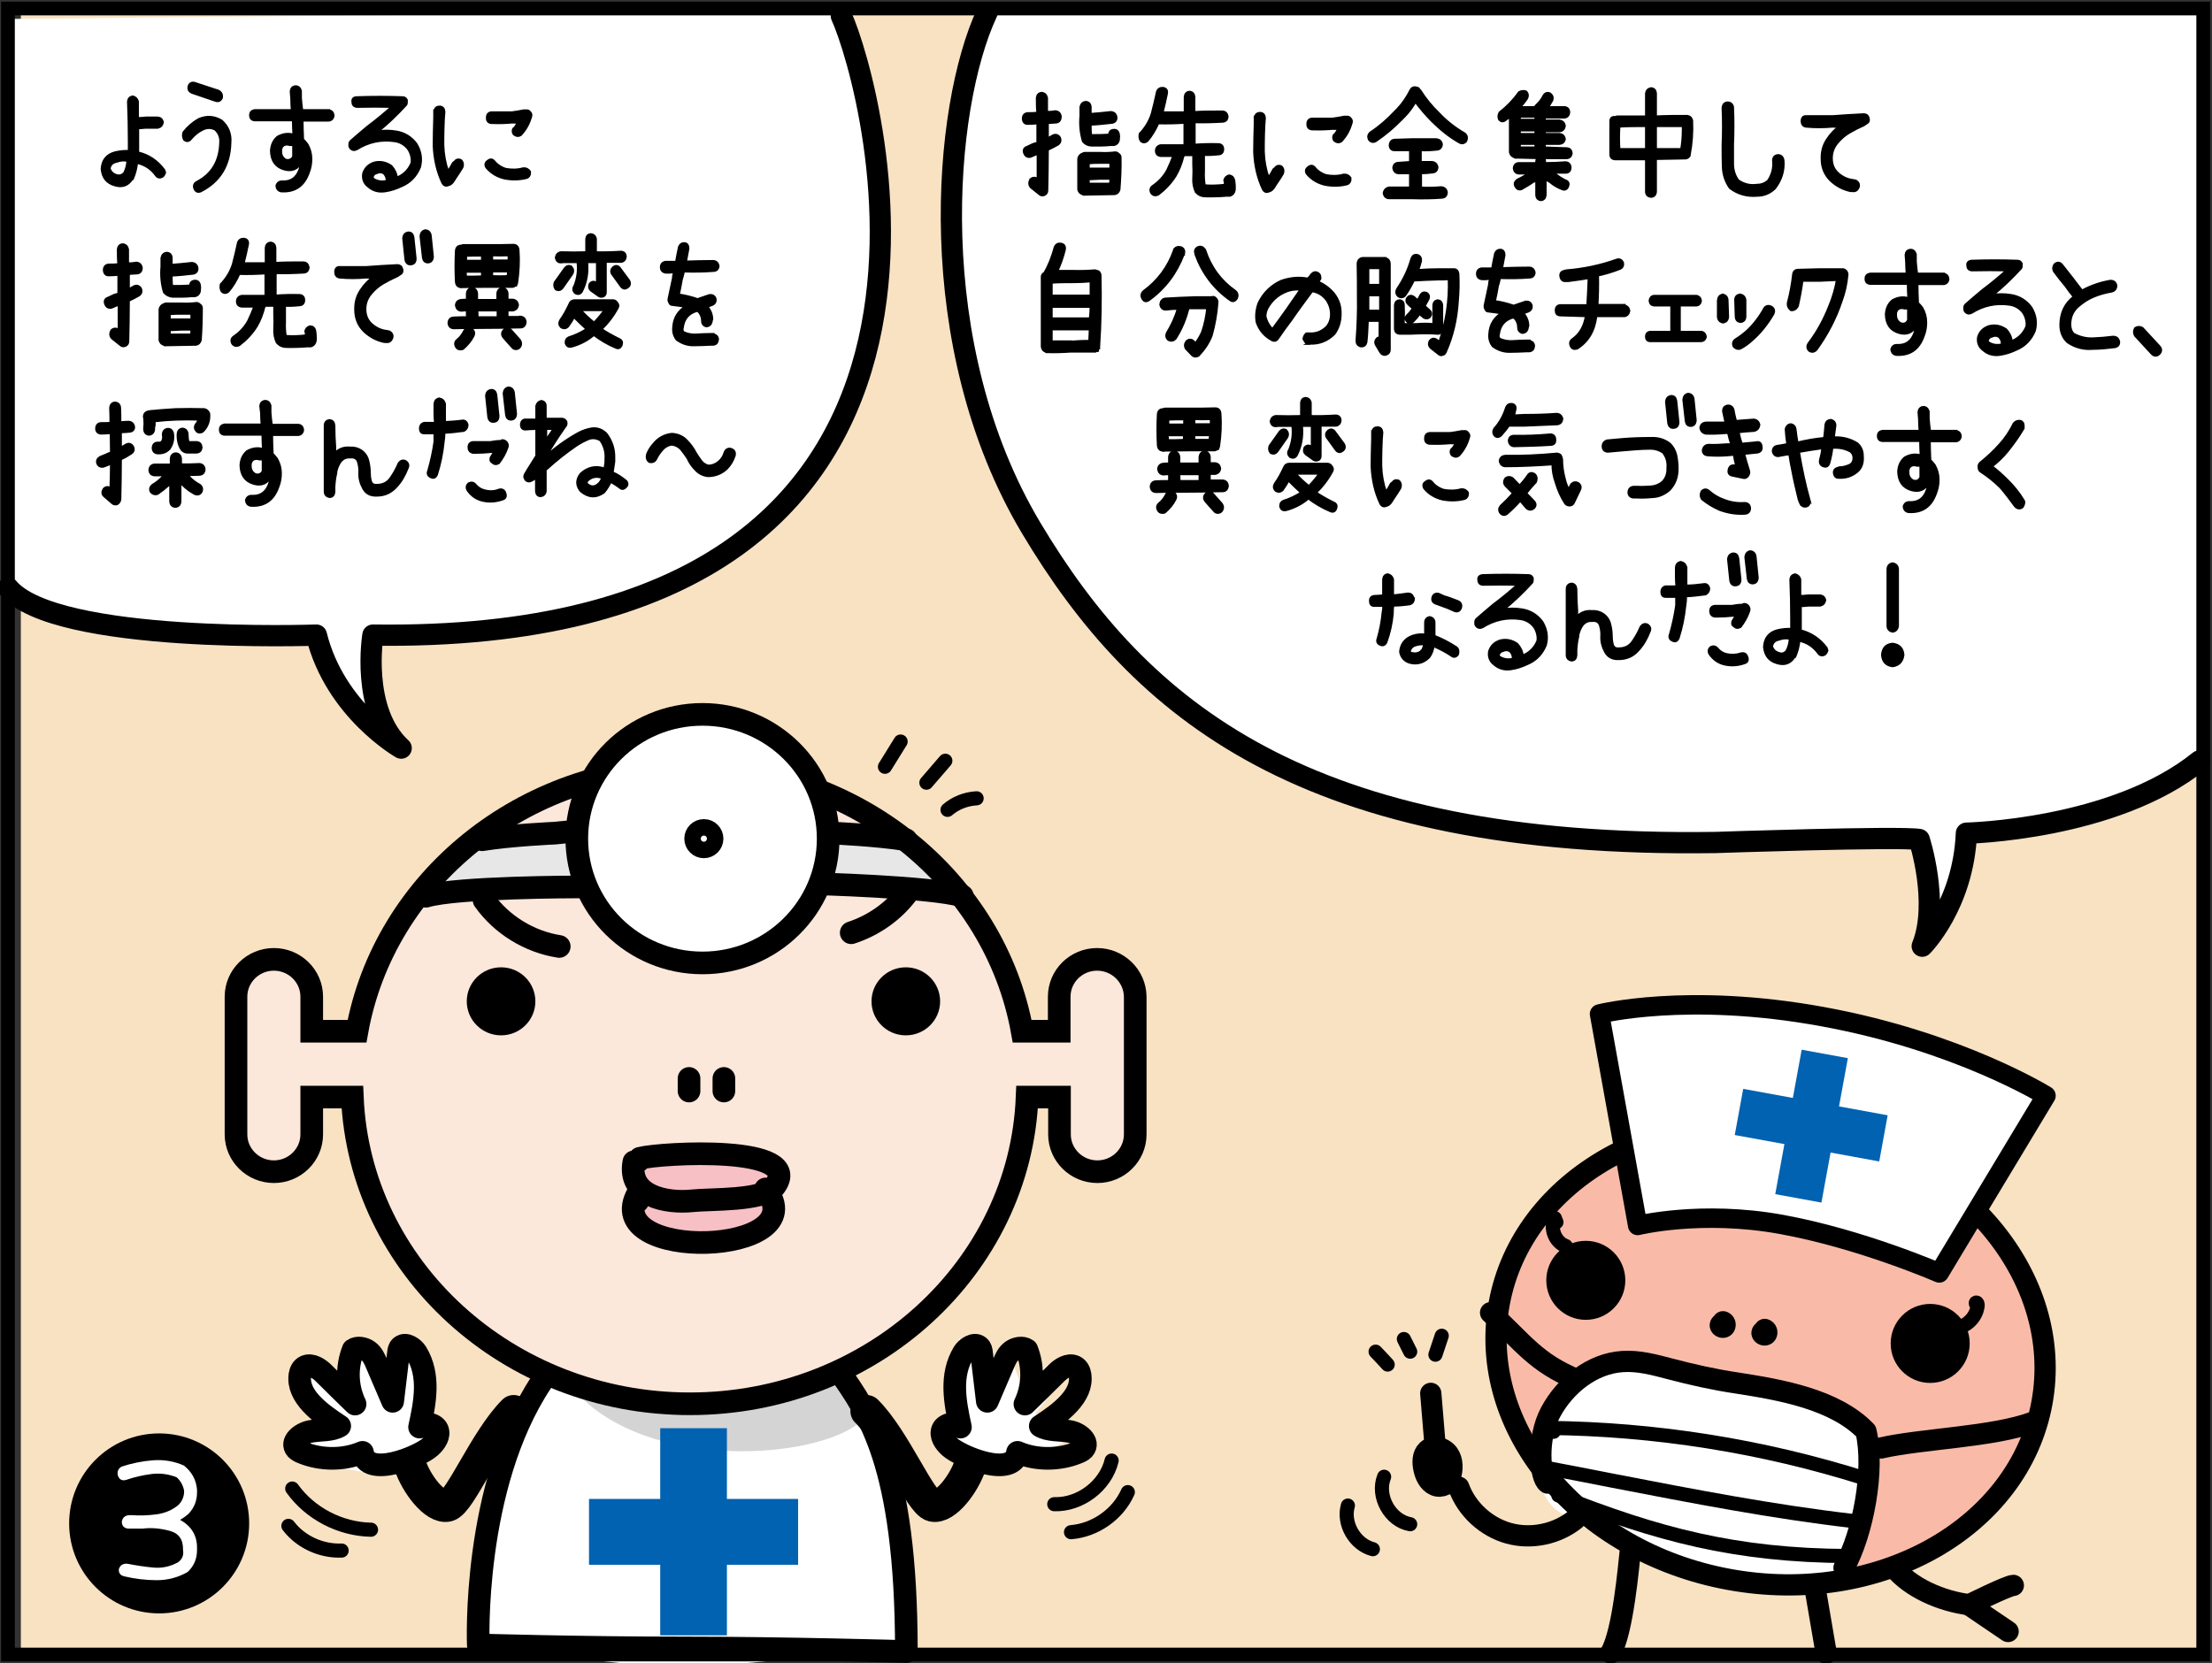 <?xml version="1.0" encoding="utf-8"?>
<!-- Generator: Adobe Illustrator 26.0.2, SVG Export Plug-In . SVG Version: 6.00 Build 0)  -->
<svg version="1.1" xmlns="http://www.w3.org/2000/svg" xmlns:xlink="http://www.w3.org/1999/xlink" x="0px" y="0px"
	 viewBox="0 0 806.1 606.2" style="enable-background:new 0 0 806.1 606.2;" xml:space="preserve">
<rect x="0" y="0" width="806.1" height="606.2" fill="#333333" stroke="none"/>
<style type="text/css">
	.st0{fill:#F8E2C2;}
	.st1{fill:#FFFFFF;}
	.st2{stroke:#000000;stroke-width:1.033;stroke-miterlimit:10;}
	.st3{fill:#FCE7DB;}
	.st4{fill:#E7E7E8;}
	.st5{fill:#D4D4D5;}
	.st6{fill:#F6C0C5;}
	.st7{fill:#0062B0;}
	.st8{fill:none;stroke:#000000;stroke-width:8.249;stroke-miterlimit:10;}
	.st9{fill:none;stroke:#000000;stroke-width:8.249;stroke-linecap:round;stroke-linejoin:round;stroke-miterlimit:10;}
	.st10{fill:#FFFFFF;stroke:#000000;stroke-width:8.249;stroke-miterlimit:10;}
	.st11{fill:#F9BBA8;}
	.st12{fill:none;stroke:#000000;stroke-width:7.744;stroke-linecap:round;stroke-linejoin:round;stroke-miterlimit:10;}
	.st13{fill:#FFFFFF;stroke:#000000;stroke-width:7.088;stroke-linecap:round;stroke-linejoin:round;stroke-miterlimit:10;}
	.st14{fill:none;stroke:#000000;stroke-width:5.148;stroke-linecap:round;stroke-linejoin:round;stroke-miterlimit:10;}
	.st15{fill:none;stroke:#000000;stroke-width:11.784;stroke-linecap:round;stroke-linejoin:round;stroke-miterlimit:10;}
	.st16{fill:none;stroke:#000000;stroke-width:5;stroke-miterlimit:10;}
</style>
<g id="コミック下地">
</g>
<g id="レイヤー_4">
	<rect x="7.6" y="2.3" class="st0" width="795" height="602.6"/>
	<path class="st1" d="M301.6,3.9c16.8,24.4,26,77.9,18.3,113s-53.5,125.2-181.8,114.6c0,0-8,19.9,0,30.5c0,0-19.9-12.2-24.4-30.5
		c0,0-94.7,0-110-12.2V6.9L301.6,3.9z"/>
	<path class="st1" d="M358.2,3.9c-15.3,41.2-22.9,168,47.3,227.6s87.1,81,287.2,74.8c0,0,19.7,16.4,13.7,27.5l9.2-29
		c0,0,51.9,1.5,87.1-29V2.3L358.2,3.9z"/>
	<path class="st1" d="M155,530.8l-19.9,6.1c0,0-26-3.1-26-9.2c0-6.1,12.2-7.6,12.2-7.6s-17.9-20.2-10.7-19.9
		C118,500.6,126,511,126,511l6.1-16.8l9.2,10.7l7.6-12.2l4.6,24.4L155,530.8z"/>
	<path class="st1" d="M343.4,526l19.9,6.1c0,0,26-3.1,26-9.2s-12.2-7.6-12.2-7.6s17.9-20.2,10.7-19.9c-7.2,0.3-15.3,10.7-15.3,10.7
		l-6.1-16.8l-9.2,10.7l-7.6-12.2l-4.6,24.4L343.4,526z"/>
</g>
<g id="コミック線">
	<g>
		<g>
			<path class="st2" d="M59.7,62c0.1,0.3,0.2,0.6,0.3,0.9c-0.2,0.6-0.5,1.1-0.9,1.4c-0.8,0.4-1.6,0.3-2.1-0.4
				c-1.8-2.5-4.2-4.1-7.2-4.7c-0.2,2.1-0.7,4-1.5,5.9h-0.2c-1.5,2.4-3.6,3.1-6.2,2.3c-2.9-0.8-4.4-2.7-4.7-5.8
				c0.2-3.2,1.8-5.1,4.7-5.9c1.7-0.4,3.4-0.6,5.2-0.5v-3.7c0-4.8-0.1-9.6-0.3-14.5c0.1-0.9,0.6-1.5,1.5-1.7c0.9,0.2,1.5,0.7,1.8,1.7
				v6.2c1,0,2-0.1,3.1-0.2h2.4h1.9c0.9,0.1,1.5,0.6,1.7,1.6c-0.2,1-0.8,1.6-1.7,1.8h-1.8H53c-1,0.1-1.9,0.2-2.8,0.2v4.8v4.3
				C54.1,56.6,57.2,58.7,59.7,62z M45.4,63.1c0.7-1.4,1.1-2.9,1.2-4.6c-1.4-0.3-2.8-0.2-4.1,0.3c-1.6,0.3-2.5,1.2-2.7,2.7
				c0.5,1.3,1.3,2.1,2.7,2.5C43.6,64.3,44.6,64,45.4,63.1z"/>
			<path class="st2" d="M72.4,43.6c2.9-1.3,5.6-1.1,8.3,0.5c2.3,2.1,3.4,4.7,3.1,8c-0.2,8.1-3.8,14-10.7,17.5
				c-1,0.4-1.7,0.1-2.1-0.9c-0.4-1-0.1-1.8,0.9-2.3c5.5-2.9,8.3-7.7,8.5-14.3c0.2-2-0.5-3.7-1.9-5c-1.6-0.8-3.1-0.8-4.7,0
				c-1.7,0.8-3.1,2-4.3,3.4c-0.7,0.9-1.5,1-2.3,0.3c-0.4-0.8-0.5-1.6-0.2-2.5C68.5,46.4,70.3,44.8,72.4,43.6z M68.9,31.4
				c0.4-1,1.1-1.3,2.1-1l8.5,2.8c1,0.5,1.4,1.3,1.2,2.5c-0.5,0.9-1.1,1.2-2.1,0.9l-8.5-2.9C69.1,33.3,68.6,32.6,68.9,31.4z"/>
			<path class="st2" d="M119.8,40.4c1,0.1,1.5,0.7,1.6,1.7c-0.1,1-0.7,1.6-1.6,1.7h-9.7c0,2.4,0.1,4.7,0.2,7.1
				c0.6,0.5,1.1,1.2,1.6,1.8c0.9,1.6,1.4,3.3,1.4,5.2c0,1.8-0.3,3.4-0.9,4.9c-1.7,4.9-5,7.1-9.9,6.8c-1-0.2-1.5-0.8-1.6-1.9
				c0.3-1,1-1.5,2.1-1.4c3.1,0.1,5.2-1.4,6.3-4.5c0.3-0.9,0.5-2,0.6-3c-1.4,2.7-3.5,3.6-6.3,2.8c-3.1-0.9-4.6-3.1-4.7-6.6
				c0.1-2,0.8-3.7,2.3-5c1.6-0.9,3.3-1.3,5.2-0.9c0.2,0,0.5,0,0.7,0.2c-0.1-1.9-0.2-3.7-0.2-5.6H92.8c-1-0.1-1.5-0.6-1.5-1.7
				c0-1,0.5-1.5,1.5-1.7h13.7c-0.1-1.5-0.2-2.9-0.2-4.4l-0.2-2.6c0.1-1,0.6-1.6,1.6-1.7c0.9,0,1.5,0.5,1.8,1.5v2.6
				c0.1,1.5,0.3,3.1,0.5,4.6H119.8z M107,57.1v-2.8v-1.4c-0.3-0.2-0.6-0.2-0.9-0.2h-0.5c-0.9-0.3-1.7-0.2-2.4,0.2
				c-0.7,0.6-1,1.4-0.9,2.4c0,1.4,0.6,2.4,1.8,3.1C105.4,58.7,106.4,58.3,107,57.1z"/>
			<path class="st2" d="M130,35.6c5.6-0.2,11.1-0.2,16.7,0c0.7,0,1.1,0.3,1.4,0.9v0.7c0,0.3,0,0.6-0.2,0.9c-3.3,3.6-6.8,7-10.6,10
				c2.4-0.4,4.7-0.4,7.1,0c3,0.5,5.4,2,7.2,4.4c1.6,2.6,2.1,5.4,1.3,8.4c-1.3,3.2-3.5,5.5-6.6,6.8c-1.9,0.9-3.9,1.6-6.1,1.9
				c-2.2,0.3-4.2-0.2-5.9-1.7c-1.5-1.1-2.1-2.7-1.8-4.6c0.6-2,2-3.3,4-3.9c2.1-0.5,4.1-0.1,6,1.2c1.1,1.2,1.8,2.6,2,4.3
				c0.2-0.1,0.4-0.1,0.6-0.2c2.2-1,3.9-2.7,4.9-5c0.2-0.4,0.2-0.9,0.2-1.5c-0.1-1.4-0.5-2.7-1.3-3.9c-1.3-1.7-3-2.7-5.1-3
				c-5-0.7-9.6,0.3-13.9,3c-0.8,0.4-1.6,0.3-2.2-0.5c-0.2-0.3-0.3-0.6-0.2-0.9c-0.1-0.5,0-1,0.4-1.4c2-1.8,4.1-3.5,6.2-5.3
				c3.1-2.3,6.1-4.8,9-7.4c-4.3-0.1-8.7-0.1-13,0c-1-0.1-1.5-0.6-1.5-1.6C128.4,36.2,128.9,35.6,130,35.6z M136.1,65.4
				c1.5,0.9,3.1,1.1,4.9,0.7c0.2-1.1-0.2-2.1-0.9-2.9c-0.9-0.7-1.9-0.7-3-0.2c-0.7,0.2-1.1,0.6-1.3,1.1
				C135.5,64.5,135.7,65,136.1,65.4z"/>
			<path class="st2" d="M158.5,40.4c0.2-1,0.8-1.4,1.8-1.4c0.9,0.1,1.4,0.6,1.5,1.7l-0.2,2.6c-0.1,2.4-0.2,4.8-0.2,7.2v2.4
				c0.1,3.4,0.7,6.6,1.8,9.8c0.8-1,1.4-2.1,2-3.2l0.5-0.4c0.6-0.8,1.3-1,2.2-0.6c0.7,0.7,0.8,1.5,0.5,2.4l-0.3,0.5
				c-0.5,0.8-0.9,1.5-1.4,2.2c-0.5,0.7-1,1.5-1.5,2.3c-0.5,0.8-1.1,1.3-2,1.5c-0.8,0.3-1.4,0-1.8-0.7c-2-4.2-3-8.8-3.2-13.6
				c0-3.3,0.1-6.7,0.2-10.1V40.4z M177.9,58.7c0.9-0.7,1.6-0.5,2.3,0.4c1.1,1.3,2.5,2.1,4,2.6c2.2,0.4,4.3,0.4,6.5-0.2
				c1-0.1,1.7,0.3,2.3,1.1c0.1,1-0.3,1.8-1.1,2.1c-2.7,0.7-5.4,0.7-8,0.2c-2.6-0.6-4.8-1.9-6.5-3.9C176.8,60.1,177,59.3,177.9,58.7z
				 M191.8,40.4c0.5-0.1,0.9,0.1,1.3,0.6c0.5,0.5,0.5,1.1,0.2,1.8c-0.7,2.4-1.9,4.5-3.6,6.3c-0.8,0.5-1.5,0.4-2.3-0.2
				c-0.3-0.3-0.4-0.8-0.4-1.2c0-0.5,0.2-0.9,0.7-1.1c0.5-0.7,0.9-1.5,1.3-2.3c-0.7,0.2-1.5,0.3-2.3,0.2c-2.3,0.2-4.6,0.3-6.9,0.2
				h-0.7c-1.1-0.1-1.6-0.8-1.5-1.9c0-1,0.5-1.6,1.5-1.7h0.7h6.8c1.4-0.2,2.8-0.4,4.2-0.7H191.8z"/>
			<path class="st2" d="M50,99.5c-1.1,0.1-2.2,0.1-3.2,0.2v6c0.7-0.4,1.4-0.8,2.1-1.2c0.9-0.4,1.7-0.2,2.3,0.7
				c0.4,1,0.2,1.8-0.7,2.4c-1.2,0.7-2.4,1.3-3.7,1.9v0.2c0,4.9-0.1,9.8-0.2,14.7c0,0.7-0.3,1.2-0.9,1.5c-0.7,0.3-1.3,0.2-1.8-0.3
				l-3-2.4c-0.7-0.8-0.7-1.7-0.2-2.7c0.8-0.7,1.6-0.7,2.5-0.2c0,0.2,0.1,0.2,0.2,0.2v-9.6c-0.2,0.2-0.4,0.3-0.7,0.2l-2.1,0.9
				c-1,0.2-1.7-0.2-2.1-1.2c-0.4-1-0.1-1.8,0.9-2.1l2.1-1c0.6-0.2,1.2-0.4,1.8-0.5V100c-1.2,0.1-2.4,0.2-3.7,0.2
				c-1,0-1.5-0.6-1.6-1.7c0-1.1,0.5-1.8,1.6-1.9c1.2,0,2.5,0,3.7-0.2c-0.2-1.8-0.2-3.7-0.2-5.5c0.1-1,0.6-1.6,1.6-1.7
				c1,0.1,1.6,0.7,1.8,1.7v5.2c1.1,0.1,2.1,0,3.2-0.2c1,0.1,1.6,0.6,1.8,1.7C51.5,98.7,51,99.4,50,99.5z M73,124
				c-0.3,0.9-0.8,1.4-1.6,1.5l-11,0.2c-0.3,0.1-0.5,0-0.7-0.2c-0.7-0.2-1.2-0.7-1.4-1.5v-11.3c0.2-0.9,0.8-1.5,1.6-1.7
				c0.1-0.1,0.2-0.2,0.5-0.2h6c1.7,0.1,3.5,0,5.2-0.2c0.5,0,0.8,0.2,1.1,0.5c0.5,0.3,0.7,0.7,0.7,1.2C73.4,116.3,73.3,120.2,73,124z
				 M59.9,106.5c-0.9-3-1.2-6.1-0.9-9.3V94c0.2-1,0.8-1.6,1.8-1.7c1,0.1,1.5,0.6,1.6,1.7v2.7c2.5-0.2,5-0.4,7.5-0.7
				c1.1,0.1,1.7,0.6,1.9,1.7c0.1,1-0.4,1.7-1.4,1.9c-2.7,0.3-5.4,0.6-8,0.7c0,1.4,0,2.8,0.2,4.1c2.3,0,4.6,0,6.9-0.2
				c-0.1-1,0.4-1.6,1.4-1.7c1-0.1,1.6,0.4,1.8,1.5c0.1,0.6,0.1,1.1,0,1.7v0.4c-0.2,0.9-0.7,1.5-1.6,1.7h-1.2
				c-1.2,0.1-2.3,0.2-3.5,0.2c-1.1,0-2.3,0-3.5,0C61.7,107.9,60.7,107.4,59.9,106.5z M66.3,114.2c-1.6,0-3.1,0-4.6,0.2v2.2H66h3.9
				v-1.2v-1.2H66.3z M61.7,122.1h8c0.2-0.7,0.2-1.4,0.2-2.1H66l-4.3,0.2V122.1z"/>
			<path class="st2" d="M114.7,120.5c0.2,1.2,0.3,2.5,0.2,3.7c-0.2,1-0.7,1.6-1.6,1.9h-1.4c-1.3,0.1-2.6,0.2-3.8,0.2s-2.5,0.1-3.8,0
				c-1.3,0-2.4-0.5-3.3-1.5c-0.7-1.5-1-3.2-0.9-4.9c0.1-1.7,0.1-3.5,0-5.2v-3.2v-0.2h-3h-0.7c0,0.3,0,0.4-0.2,0.5
				c-0.6,2.5-1.5,4.9-2.8,7.1c-1.7,2.7-3.8,4.9-6.3,6.8c-0.9,0.4-1.7,0.3-2.3-0.5c-0.5-0.9-0.4-1.8,0.5-2.4c2.2-1.5,4-3.4,5.3-5.8
				c0.8-1.7,1.6-3.5,2.3-5.4h-4.8c-1-0.1-1.6-0.7-1.6-1.7c0-1.1,0.6-1.7,1.6-1.9h8.8v-8.5c-3.3,0.2-6.5,0.3-9.8,0.2
				c-1,2.3-2.3,4.5-3.9,6.4c-0.8,0.7-1.6,0.7-2.3,0c-0.4-0.7-0.5-1.5-0.3-2.4c2-2.1,3.5-4.5,4.4-7.3c0.7-2.6,1.3-5.3,1.9-8
				c0.4-0.9,1.1-1.3,2.1-1.2c1,0.2,1.4,0.8,1.2,1.9c-0.5,2.4-1,4.7-1.6,7h8.4v-5.8c0.1-1,0.6-1.6,1.6-1.7c1,0.1,1.5,0.7,1.6,1.7V96
				c3.3-0.2,6.7-0.2,10.2-0.2c1.1,0,1.7,0.5,1.9,1.7c-0.1,1.1-0.6,1.6-1.6,1.7c-3.5,0.2-7,0.3-10.4,0.2v8.5c2.9-0.2,5.9-0.3,8.8-0.2
				c1,0,1.6,0.6,1.6,1.7c0,1.1-0.6,1.7-1.6,1.7c-1.8,0.2-3.6,0.3-5.4,0.2v0.2v3.4v2.4c-0.1,1.8,0,3.5,0.3,5.3
				c2.5,0.2,5.1,0.1,7.6-0.2V121c-0.2,0-0.2-0.1-0.2-0.2c0.2-0.9,0.7-1.4,1.6-1.7C113.8,119.1,114.5,119.6,114.7,120.5z"/>
			<path class="st2" d="M144.8,96.8c0.8,0,1.4,0.4,1.6,1.2c0.3,1,0,1.6-0.9,2l-0.7,0.5c-1.8,0.8-3.6,1.7-5.3,2.7
				c-1.7,1-3.2,2.3-4.5,3.9c-1.3,1.6-2,3.4-2,5.6c0,2.3,0.8,4.2,2.4,5.6c1.6,1.4,3.5,2.3,5.6,2.5l0.9,0.2c0.8,0.5,1.2,1.2,0.9,2.2
				c-0.4,1-1.1,1.5-2.1,1.3H140c-2.8-0.6-5.2-1.9-7.3-3.9c-2-2-3.1-4.6-3.1-7.7v-0.5c0-2.5,0.7-4.7,2-6.6c1.3-2,2.9-3.6,4.8-5
				c-1,0.2-2,0.3-3,0.2c-3.3,0.3-6.5,0.3-9.7,0c-1-0.2-1.4-0.9-1.4-2c0.1-1.1,0.6-1.6,1.7-1.5h9.3h0.2C137.2,97.2,141,97,144.8,96.8
				z M147.1,86.9c0.1-1.2,0.6-1.8,1.7-2c1,0,1.5,0.5,1.7,1.6l0.8,7.7c0,1.3-0.5,1.9-1.6,2c-1,0.1-1.6-0.5-1.8-1.6L147.1,86.9z
				 M153.4,86.1c0.1-1.1,0.6-1.8,1.6-2c1,0.1,1.6,0.6,1.8,1.7l0.8,7.8c-0.1,1.2-0.6,1.8-1.6,1.9c-1,0-1.5-0.5-1.7-1.5L153.4,86.1z"
				/>
			<path class="st2" d="M189.7,115.6c1,0.1,1.6,0.7,1.7,1.8c-0.1,1.1-0.7,1.8-1.7,1.8c-5.3,0.1-10.6,0.2-15.9,0.2
				c-2.9,0-5.7,0-8.5,0.1c-1.1-0.1-1.6-0.7-1.7-1.8c0.1-1.1,0.6-1.7,1.7-1.8c1.7-0.1,3.3-0.1,5-0.1v-2.8c-0.8,0-1.5,0-2.2,0.1
				c-1.1-0.1-1.6-0.7-1.8-1.8c0.1-1.1,0.7-1.7,1.8-1.8c0.7-0.1,1.4-0.1,2.2-0.1V107c0.1-1.1,0.7-1.7,1.7-1.8c1,0.1,1.6,0.7,1.7,1.8
				v2.5h0.9c2.2,0,4.5,0,6.8,0V107c0.1-1.1,0.7-1.7,1.7-1.8c1,0.1,1.6,0.7,1.7,1.8v2.4h2c1.1,0.1,1.6,0.7,1.8,1.7
				c-0.1,1.1-0.7,1.7-1.7,1.9h-2.1v2.7H189.7z M171.8,120c0.8,0.6,1.1,1.4,0.6,2.4c-0.9,1.8-2.2,3.3-3.7,4.6
				c-0.3,0.2-0.6,0.2-0.9,0.2c-0.7,0-1.2-0.3-1.5-0.9c-0.5-0.9-0.3-1.8,0.5-2.4c1.1-0.9,1.9-2,2.6-3.4
				C170,119.8,170.8,119.6,171.8,120z M167.9,104.5c-1-0.1-1.5-0.7-1.6-1.8c-0.2-3.8-0.2-7.5,0-11.3c0.1-1.1,0.7-1.7,1.8-1.7h0.1
				c0.2-0.1,0.3-0.2,0.5-0.2c3.2,0,6.3,0,9.5,0c3,0,5.9,0,8.9-0.1c1,0,1.6,0.6,1.7,1.7c0.3,4,0.1,8-0.5,12c-0.1,0.1-0.1,0.2-0.1,0.2
				v0.1c-0.1,0.1-0.1,0.2-0.2,0.2v0.1c-0.1,0-0.1,0.1-0.1,0.2v0c-0.1,0-0.2,0.1-0.3,0.1c-0.1,0.1-0.1,0.2-0.2,0.2
				c-0.1,0.1-0.2,0.1-0.3,0.1c-0.1,0-0.2,0-0.3,0.1h-0.3c-3,0-6,0-9,0c-3.1,0-6.1,0.1-9.2,0.1C168.2,104.6,168,104.6,167.9,104.5z
				 M169.7,101c2,0,4.1,0,6.1-0.1v-2h-6.3C169.6,99.6,169.6,100.3,169.7,101z M175.8,95.2V93c-2.1,0-4.1,0-6.1,0.1v2.1H175.8z
				 M173.9,115.8c2.5,0,5,0,7.6,0V113c-2.3,0-4.5,0-6.7,0h-1L173.9,115.8L173.9,115.8z M185.5,95.2c0-0.8,0-1.5,0-2.3
				c-2.1,0.1-4.2,0.1-6.3,0v2.2H185.5z M185.1,100.8c0.1-0.7,0.2-1.3,0.2-2h-2.2h-3.9v2C181.2,100.9,183.2,100.9,185.1,100.8z
				 M186.1,120.4l3.2,3.6c0.6,0.9,0.6,1.8-0.1,2.6c-0.3,0.3-0.7,0.5-1.2,0.5c-0.5,0-0.9-0.2-1.2-0.6c-1.1-1.2-2.2-2.4-3.2-3.6
				c-0.7-0.9-0.6-1.7,0.1-2.5C184.5,119.8,185.3,119.8,186.1,120.4z"/>
			<path class="st2" d="M204.9,104.8c-0.7,0.9-1.5,1-2.3,0.5c-0.5-0.7-0.6-1.5-0.3-2.3l3.7-5.2c0.6-0.7,1.3-0.9,2.1-0.5
				c0.7,0.8,0.8,1.6,0.3,2.5L204.9,104.8z M204.4,95.5c-1,0-1.5-0.6-1.7-1.6c0.2-1,0.7-1.6,1.7-1.8c3.1,0.1,6.3,0.1,9.4,0v-0.5v-4.5
				c0.1-1,0.6-1.5,1.5-1.6c0.9,0.1,1.5,0.6,1.7,1.6v4.5c0,0.2-0.1,0.3-0.2,0.5c3.2,0.1,6.4,0,9.6-0.2c0.9,0.1,1.4,0.6,1.5,1.6
				c-0.1,1-0.6,1.6-1.5,1.8h-5.8v0.2v11c0,0.6-0.2,1-0.6,1.3c-0.6,0.3-1.2,0.3-1.7,0l-2.8-2c-0.7-0.6-0.8-1.3-0.5-2.2
				c0.6-0.8,1.3-0.9,2.2-0.5c0.1,0.2,0.3,0.2,0.5,0.2v-7.9h-3.9c0.4,3.9-0.2,7.5-1.9,10.8c-0.6,0.9-1.3,1-2.2,0.5
				c-0.8-0.8-0.8-1.6-0.2-2.5c1.1-2.8,1.5-5.7,1.1-8.8H204.4z M225.5,123.7c1,0.4,1.2,1.1,0.9,2c-0.4,1-1,1.3-1.9,0.9
				c-2.9-1.2-5.6-2.8-8.1-4.7c-2.4,2.1-5.2,3.5-8.2,4.3c-1,0.2-1.6-0.2-1.9-1.1v-0.4c0-0.8,0.4-1.3,1.1-1.6c2.3-0.7,4.5-1.8,6.6-3.1
				c-1.7-1.5-3.3-3.1-4.9-4.7c-0.6,1.3-1.4,2.5-2.2,3.6c-0.7,0.7-1.5,0.8-2.4,0.2c-0.6-0.7-0.7-1.4-0.2-2.3c1.3-1.8,2.3-3.7,3.3-5.8
				c0.3-0.9,0.8-1.3,1.7-1.4h14.2c0.6,0.1,1,0.4,1.3,0.9c0.4,0.5,0.5,1,0.2,1.6c-1.6,3-3.6,5.6-6,7.9
				C220.9,121.3,223.1,122.5,225.5,123.7z M211.3,112.9c1.6,1.8,3.3,3.4,5.2,4.9c1.5-1.5,2.8-3.1,4.1-4.9H211.3z M229.1,102.3
				c0.5,0.9,0.4,1.7-0.4,2.3c-0.8,0.6-1.5,0.6-2.2-0.2l-3.4-4.7c-0.4-0.8-0.2-1.6,0.5-2.2c0.8-0.6,1.5-0.5,2.1,0.2L229.1,102.3z"/>
			<path class="st2" d="M259.9,122.1c1,0.1,1.5,0.6,1.6,1.6c-0.1,1.1-0.6,1.7-1.6,1.8H259c-2.1,0.1-4.3,0.2-6.4,0.2
				c-2.2,0-4.1-0.7-5.9-2c-1-1.3-1.4-2.8-1.2-4.5c0.2-3.3,1.8-5.8,4.6-7.5c-1.7-0.3-3.4-0.5-5-0.7c-0.5,0-0.9-0.2-1-0.7
				c-0.3-0.4-0.4-0.9-0.3-1.4l1.6-7.5c0-0.8,0.2-1.6,0.5-2.4c-1.1,0.2-2.3,0.3-3.4,0.2c-1-0.2-1.5-0.8-1.5-1.8c0-1,0.5-1.6,1.5-1.8
				h4c0.3-1.8,0.7-3.7,1.1-5.6c0.4-0.9,1.1-1.3,2-1.2c0.8,0.2,1.1,0.8,1.1,1.7v0.2c-0.3,1.6-0.6,3.2-0.9,4.8c3.3-0.1,6.7-0.2,10-0.2
				c1.1,0,1.7,0.6,1.9,1.7c-0.1,1-0.7,1.6-1.7,1.6c-3.7,0.3-7.3,0.3-10.9,0.2c-0.2,1.1-0.5,2.1-0.8,3.1c-0.3,1.9-0.7,3.8-1.1,5.6
				c2.3,0.3,4.7,0.9,7,1.7c1.4-0.5,2.9-1,4.4-1.5c1-0.1,1.7,0.3,2,1.2c0.2,1-0.2,1.7-1.1,2.1c-0.7,0.3-1.4,0.5-2,0.7
				c1.2,1.3,1.9,2.9,1.9,4.7c-0.1,0.2-0.2,0.4-0.2,0.7c-0.2,1.1-0.8,1.6-1.8,1.7c-1-0.3-1.4-0.9-1.4-1.9c0-1.4-0.5-2.5-1.4-3.5
				c-0.2-0.1-0.4-0.1-0.7-0.2c-3.1,0.9-4.8,3-5.2,6.1c-0.2,0.7-0.2,1.3,0.3,1.9c1.5,0.7,3.1,1,4.8,0.9s3.4-0.2,5-0.2H259.9z"/>
			<path class="st2" d="M47.2,157.2c-1.1,0.1-2.2,0.2-3.3,0.2c0,2,0,4,0,6c0.7-0.4,1.4-0.8,2.1-1.2c0.9-0.5,1.7-0.3,2.3,0.6
				c0.5,1,0.3,1.8-0.6,2.4c-1.2,0.8-2.4,1.5-3.8,2.1v0.1c0,4.9-0.1,9.8-0.2,14.6c-0.1,0.7-0.4,1.2-1,1.6c-0.2,0.1-0.4,0.1-0.6,0.1
				c-0.4,0-0.8-0.1-1.1-0.4c-1-0.9-2-1.7-2.9-2.5c-0.8-0.7-0.8-1.5-0.2-2.5c0.7-0.7,1.5-0.8,2.3-0.2c0.1,0.1,0.1,0.2,0.2,0.2
				c0.1-3.2,0.2-6.3,0.2-9.5c-0.2,0.1-0.5,0.2-0.7,0.3c-0.7,0.3-1.4,0.5-2.1,0.8c-0.2,0.1-0.4,0.1-0.6,0.1c-0.8,0-1.3-0.4-1.6-1.1
				c-0.3-1,0.1-1.7,1-2.2c0.7-0.3,1.4-0.6,2.2-0.9c0.5-0.3,1.1-0.5,1.8-0.7c0-2.5-0.1-4.9-0.1-7.4c-1.2,0.1-2.4,0.2-3.7,0.2
				c-1-0.1-1.6-0.6-1.6-1.7c0-1,0.5-1.7,1.5-1.8c1.2,0,2.5,0,3.7-0.1c0-1.9,0-3.7-0.1-5.6c0.1-1.1,0.6-1.7,1.6-1.8
				c1,0.1,1.6,0.6,1.7,1.7c0.1,1.8,0.1,3.6,0.1,5.5c1.1-0.1,2.2-0.2,3.2-0.2c1,0.1,1.6,0.6,1.8,1.7
				C48.8,156.5,48.2,157.1,47.2,157.2z M56,156.5c-0.1,1.1-0.7,1.7-1.7,1.8c-1-0.1-1.5-0.7-1.6-1.8c0-0.5,0-1.1,0.1-1.6
				c0-0.9,0-1.8-0.1-2.7c-0.1,0-0.1-0.1-0.1-0.2v-0.1c0-1,0.6-1.6,1.6-1.8c0.6-0.1,1.3-0.2,1.9-0.2c2.6-0.3,5.2-0.4,7.8-0.6
				c3.5-0.1,7-0.1,10.6,0c0.8,0.2,1.3,0.7,1.6,1.5c0.2,2.4-0.5,4.5-2.1,6.2c-0.3,0.3-0.7,0.5-1.2,0.5c-0.5,0-0.8-0.1-1.1-0.5
				c-0.7-0.8-0.7-1.6,0-2.5c0.4-0.5,0.7-1.1,0.9-1.7c-2.9-0.1-5.7-0.1-8.5,0c-2.6,0.1-5.2,0.3-7.7,0.6h-0.2v1.6
				C56,155.5,56,156,56,156.5z M72.7,169.3c1,0.1,1.6,0.7,1.7,1.8c-0.1,1.1-0.6,1.7-1.7,1.8c-1.5,0.1-3.1,0.1-4.7,0.1
				c0.4,0.4,0.7,0.7,1,1.1c1.1,1.1,2.3,2,3.6,2.7c0.9,0.6,1.1,1.4,0.7,2.4c-0.3,0.6-0.8,0.9-1.4,0.9c-0.3,0-0.6-0.1-0.9-0.2
				c-1.6-0.9-3-1.9-4.2-3.1c-0.4-0.4-0.8-0.8-1.2-1.2v7.2c-0.1,1.1-0.6,1.7-1.7,1.8c-1.1-0.1-1.6-0.7-1.7-1.8v-6.8
				c-0.2,0.2-0.4,0.3-0.5,0.4c-0.2,0.2-0.3,0.3-0.4,0.4c-1.2,1.1-2.5,2.1-3.8,3c-0.3,0.2-0.6,0.2-0.9,0.2c-0.6,0-1.1-0.3-1.5-0.8
				c-0.5-0.9-0.2-1.8,0.7-2.4c1.2-0.7,2.3-1.6,3.4-2.7c0.1-0.1,0.3-0.3,0.4-0.4c0.2-0.2,0.4-0.3,0.6-0.6h-2.1h-1.8
				c-1.1-0.1-1.6-0.7-1.7-1.8c0.1-1.1,0.7-1.7,1.7-1.8h6.1v-2.3c0.1-1.1,0.6-1.7,1.7-1.8c1,0.1,1.6,0.7,1.7,1.8v2.2
				C68.1,169.5,70.4,169.4,72.7,169.3z M57.6,161.5c0.5,0.1,1,0,1.5-0.4c0.5-0.8,0.6-1.7,0.4-2.6c0-1.1,0.5-1.8,1.5-2
				c1-0.1,1.6,0.4,1.9,1.5c0.3,2.1-0.1,3.9-1.3,5.6c-1,1-2.2,1.5-3.7,1.5h-0.6c-1-0.2-1.5-0.8-1.5-1.9
				C55.9,162,56.5,161.5,57.6,161.5z M68.6,161.3h3.1c1,0.1,1.5,0.7,1.6,1.8c-0.1,1-0.6,1.6-1.6,1.7h-3.4c-0.8,0-1.4-0.3-2-0.9
				c-1.1-1.7-1.5-3.6-1.4-5.7c0.1-1.1,0.6-1.7,1.6-1.8c1,0.1,1.6,0.7,1.7,1.8C68.2,159.2,68.3,160.3,68.6,161.3z"/>
			<path class="st2" d="M108.7,155c1,0.1,1.5,0.7,1.6,1.7c-0.1,1-0.7,1.6-1.6,1.7H99c0,2.4,0.1,4.7,0.2,7.1c0.6,0.5,1.1,1.2,1.6,1.8
				c0.9,1.6,1.4,3.3,1.4,5.2c0,1.8-0.3,3.4-0.9,4.9c-1.7,4.9-5,7.1-9.9,6.8c-1-0.2-1.5-0.8-1.6-1.9c0.3-1,1-1.5,2.1-1.4
				c3.1,0.1,5.2-1.4,6.3-4.5c0.3-0.9,0.5-2,0.6-3c-1.4,2.7-3.5,3.6-6.3,2.8c-3.1-0.9-4.6-3.1-4.7-6.6c0.1-2,0.8-3.7,2.3-5
				c1.6-0.9,3.3-1.3,5.2-0.9c0.2,0,0.5,0,0.7,0.2c-0.1-1.9-0.2-3.7-0.2-5.6H81.8c-1-0.1-1.5-0.6-1.5-1.7c0-1,0.5-1.5,1.5-1.7h13.7
				c-0.1-1.5-0.2-2.9-0.2-4.4L95,148c0.1-1,0.6-1.6,1.6-1.7c0.9,0,1.5,0.5,1.8,1.5v2.6c0.1,1.5,0.3,3.1,0.5,4.6H108.7z M95.9,171.7
				v-2.8v-1.4c-0.3-0.2-0.6-0.2-0.9-0.2h-0.5c-0.9-0.3-1.7-0.2-2.4,0.2c-0.7,0.6-1,1.4-0.9,2.4c0,1.4,0.6,2.4,1.8,3.1
				C94.4,173.4,95.4,172.9,95.9,171.7z"/>
			<path class="st2" d="M118.5,155.1c0-1.1,0.6-1.7,1.6-1.8c1,0.1,1.5,0.7,1.6,1.8c0,2.7,0.1,5.3,0.3,7.9v2.4
				c1.5-1.6,3.3-2.3,5.5-2.1c1.4-0.1,2.8,0.2,4,1c1.2,0.8,2.1,2,2.5,3.5c0.4,1.5,0.6,3,0.6,4.4c0,1,0.1,2.1,0.4,3.2
				c0.3,1.1,1.1,1.6,2.3,1.5c2.2,0,3.9-0.8,5.1-2.5s2.2-3.5,3-5.4c0.6-0.9,1.4-1.2,2.3-0.8c0.9,0.6,1.2,1.4,0.7,2.4
				c-1,2.6-2.3,4.9-4.2,6.9s-4.1,3-6.9,3c-2.2,0.1-3.8-0.7-4.8-2.5s-1.5-3.7-1.4-5.6c0.1-1.4-0.1-2.8-0.5-4.1s-1.5-1.9-3.1-1.7
				c-1.5-0.1-2.6,0.5-3.5,1.6c-0.8,1.1-1.3,2.4-1.6,3.7v0.5c-0.4,1.6-0.6,3.3-0.7,5v1.7v0.2c-0.1,1.1-0.6,1.7-1.6,1.7
				c-1.1-0.2-1.6-0.8-1.6-1.9v-1.9v-6v-7.9V155.1z"/>
			<path class="st2" d="M168.3,153.5c0.9-0.2,1.6,0.2,1.9,1.3v0.4c-0.1,0.8-0.5,1.3-1.2,1.7c-2.3,0.3-4.7,0.6-7,0.7h-0.2
				c0,1.2-0.1,2.4-0.3,3.6c-0.4,4-1.2,7.9-2.4,11.7c-0.4,1-1.1,1.4-2,0.9c-1-0.4-1.3-1.2-0.9-2.1c1-3.5,1.8-7.1,2.3-10.7v-3.2h-3.9
				c-1,0-1.4-0.6-1.4-1.6s0.5-1.7,1.4-1.9h4.1c-0.1-1.1-0.2-2.2-0.2-3.4v-3.7c0.1-1,0.6-1.6,1.6-1.8c1,0.2,1.6,0.8,1.9,1.8v3.7v3.1
				C163.9,153.9,166.1,153.8,168.3,153.5z M182,178.6c1-0.2,1.7,0.2,2,1.2c0.4,1.1,0.1,1.8-0.9,2.1c-2.3,0.8-4.6,1-7,0.5
				c-2.4-0.5-4.2-1.8-5.6-3.8c-0.5-0.9-0.3-1.7,0.4-2.3c0.9-0.4,1.6-0.3,2.3,0.5c0.9,1.1,2.1,1.8,3.4,2.1
				C178.5,179.4,180.3,179.3,182,178.6z M184.5,161.3c0.4,0.5,0.5,1.1,0.3,1.7c-0.7,2.1-1.8,4-3.1,5.7c-0.9,0.5-1.6,0.4-2.3-0.3
				c-0.4-0.2-0.6-0.6-0.5-1.1c0-0.4,0.2-0.8,0.5-1.2c0.3-0.4,0.6-0.9,0.9-1.5h-1.4c-2,0.2-3.9,0.3-5.8,0.3h-0.7
				c-1-0.2-1.5-0.8-1.5-1.9c0-1,0.5-1.6,1.5-1.7h0.7h5.6c1.2-0.2,2.4-0.4,3.7-0.4l0.7-0.3C183.6,160.6,184.1,160.9,184.5,161.3z
				 M177.3,144.3c0.1-1.2,0.6-1.8,1.7-2c1,0,1.5,0.5,1.7,1.6l0.8,7.7c0,1.3-0.5,1.9-1.6,2c-1,0.1-1.6-0.5-1.8-1.6L177.3,144.3z
				 M183.7,143.4c0.1-1.1,0.6-1.8,1.6-2c1,0.1,1.6,0.6,1.8,1.7l0.8,7.8c-0.1,1.2-0.6,1.8-1.6,1.9c-1,0-1.5-0.5-1.7-1.5L183.7,143.4z
				"/>
			<path class="st2" d="M227.8,175.2c0.5,0.3,0.7,0.8,0.7,1.4c-0.1,0.3-0.2,0.6-0.5,0.8c-0.7,0.8-1.4,0.9-2.1,0.2
				c-1.1-0.8-2.2-1.5-3.4-2.2c-0.7,1.5-1.5,2.8-2.5,4c-2.9,2-5.6,1.8-8.3-0.5c-1.6-2-1.6-4,0-6.1c2.5-2.3,5.4-3,8.7-1.8
				c0.2-0.9,0.3-1.8,0.4-2.8v-0.9c0.2-2.6-0.5-4.9-1.9-6.9c-1.5-0.9-3.1-1.1-4.7-0.4s-3.1,1.5-4.4,2.4c-3.8,2.6-7.3,5.4-10.7,8.5
				c-0.2,0.1-0.3,0.2-0.4,0.3v7.9c-0.2,1-0.8,1.5-1.7,1.6c-0.9,0-1.4-0.6-1.5-1.6v-5.2c-0.6,0.5-1.3,0.9-1.9,1.2
				c-0.7,0.4-1.3,0.3-1.9-0.2c-0.2-0.3-0.4-0.7-0.5-1c0-0.3,0.1-0.6,0.2-0.9l1-1.7c1.1-1.7,2.1-3.4,3.2-5.1v-10
				c-1.4,0-2.8,0.1-4.2,0.2c-0.9,0-1.4-0.6-1.4-1.6c0-0.9,0.4-1.5,1.2-1.7h4.4V148c0.2-0.9,0.8-1.5,1.7-1.7c0.9,0.2,1.4,0.7,1.4,1.7
				v4.8h5.7c0.7-0.1,1.2,0.1,1.7,0.7c0.2,0.3,0.2,0.6,0.2,0.9c0,0.4-0.2,0.8-0.5,1.1c-2.6,3.7-5,7.4-7.2,11.3
				c3.7-3.4,7.7-6.3,12-8.7c1.6-0.9,3.3-1.5,5.2-1.8c1.9-0.2,3.5,0.4,5,1.8c2,2.6,3,5.5,2.9,8.9v1.3c-0.2,1.3-0.4,2.7-0.6,4
				C225,173.1,226.4,174.1,227.8,175.2z M198.9,156.2c0,1.6,0,3.2-0.1,4.8c1-1.6,2.1-3.2,3.2-4.8H198.9z M217.9,176.7
				c0.8-0.6,1.4-1.5,1.7-2.6c-2.1-0.8-3.9-0.5-5.5,0.9c-0.6,0.6-0.6,1.2,0,1.7C215.4,177.7,216.6,177.7,217.9,176.7z"/>
			<path class="st2" d="M235.9,165.8c0.5-1.4,1.3-2.7,2.3-3.8c1.7-2.2,4-3.4,6.6-3.7c2,0.1,3.8,0.8,5.2,2.2s2.6,3,3.5,4.8
				c0.6,0.9,1.2,1.9,1.9,2.8c0.7,0.9,1.6,1.5,2.7,1.8c1.4,0,2.7-0.5,3.8-1.4c1.1-0.9,1.9-2.1,2.3-3.5c0.4-1,1.1-1.5,2.2-1.2
				c1.1,0.4,1.4,1.1,1.2,2.2c-0.6,1.8-1.5,3.4-2.8,4.7c-1.9,1.8-4.2,2.7-6.8,2.7c-1.7-0.2-3.2-0.9-4.4-2.2c-1.2-1.2-2.2-2.6-2.9-4.2
				c-0.7-1.1-1.5-2.2-2.4-3.3c-0.9-1-2-1.6-3.5-1.8c-1.4,0.2-2.5,0.8-3.5,1.9s-1.7,2.2-2.3,3.4c-0.5,1-1.4,1.3-2.4,1
				C235.9,167.6,235.7,166.8,235.9,165.8z"/>
		</g>
	</g>
	<g>
		<g>
			<path class="st2" d="M384.9,44.5c-1.1,0.1-2.2,0.1-3.2,0.2v6c0.7-0.4,1.4-0.8,2.1-1.2c0.9-0.4,1.7-0.2,2.3,0.7
				c0.4,1,0.2,1.8-0.7,2.4c-1.2,0.7-2.4,1.3-3.7,1.9v0.2c0,4.9-0.1,9.8-0.2,14.7c0,0.7-0.3,1.2-0.9,1.5c-0.7,0.3-1.3,0.2-1.8-0.3
				l-3-2.4c-0.7-0.8-0.7-1.7-0.2-2.7c0.8-0.7,1.6-0.7,2.5-0.2c0,0.2,0.1,0.2,0.2,0.2v-9.6c-0.2,0.2-0.4,0.3-0.7,0.2l-2.1,0.9
				c-1,0.2-1.7-0.2-2.1-1.2c-0.4-1-0.1-1.8,0.9-2.1l2.1-1c0.6-0.2,1.2-0.4,1.8-0.5v-7.4c-1.2,0.1-2.4,0.2-3.7,0.2
				c-1,0-1.5-0.6-1.6-1.7c0-1.1,0.5-1.8,1.6-1.9c1.2,0,2.5,0,3.7-0.2c-0.2-1.8-0.2-3.7-0.2-5.5c0.1-1,0.6-1.6,1.6-1.7
				c1,0.1,1.6,0.7,1.8,1.7v5.2c1.1,0.1,2.1,0,3.2-0.2c1,0.1,1.6,0.6,1.8,1.7C386.4,43.8,385.8,44.4,384.9,44.5z M407.8,69.1
				c-0.3,0.9-0.8,1.4-1.6,1.5l-11,0.2c-0.3,0.1-0.5,0-0.7-0.2c-0.7-0.2-1.2-0.7-1.4-1.5V57.8c0.2-0.9,0.8-1.5,1.6-1.7
				c0.1-0.1,0.2-0.2,0.5-0.2h6c1.7,0.1,3.5,0,5.2-0.2c0.5,0,0.8,0.2,1.1,0.5c0.5,0.3,0.7,0.7,0.7,1.2
				C408.3,61.3,408.1,65.2,407.8,69.1z M394.8,51.5c-0.9-3-1.2-6.1-0.9-9.3V39c0.2-1,0.8-1.6,1.8-1.7c1,0.1,1.5,0.6,1.6,1.7v2.7
				c2.5-0.2,5-0.4,7.5-0.7c1.1,0.1,1.7,0.6,1.9,1.7c0.1,1-0.4,1.7-1.4,1.9c-2.7,0.3-5.4,0.6-8,0.7c0,1.4,0,2.8,0.2,4.1
				c2.3,0,4.6,0,6.9-0.2c-0.1-1,0.4-1.6,1.4-1.7c1-0.1,1.6,0.4,1.8,1.5c0.1,0.6,0.1,1.1,0,1.7V51c-0.2,0.9-0.7,1.5-1.6,1.7h-1.2
				c-1.2,0.1-2.3,0.2-3.5,0.2c-1.1,0-2.3,0-3.5,0C396.6,52.9,395.6,52.4,394.8,51.5z M401.2,59.2c-1.6,0-3.1,0-4.6,0.2v2.2h4.3h3.9
				v-1.2v-1.2H401.2z M396.6,67.1h8c0.2-0.7,0.2-1.4,0.2-2.1h-3.9l-4.3,0.2V67.1z"/>
			<path class="st2" d="M449.6,65.6c0.2,1.2,0.3,2.5,0.2,3.7c-0.2,1-0.7,1.6-1.6,1.9h-1.4c-1.3,0.1-2.6,0.2-3.8,0.2
				c-1.2,0-2.5,0.1-3.8,0c-1.3,0-2.4-0.5-3.3-1.5c-0.7-1.5-1-3.2-0.9-4.9c0.1-1.7,0.1-3.5,0-5.2v-3.2v-0.2h-3h-0.7
				c0,0.3,0,0.4-0.2,0.5c-0.6,2.5-1.5,4.9-2.8,7.1c-1.7,2.7-3.8,4.9-6.3,6.8c-0.9,0.4-1.7,0.3-2.3-0.5c-0.5-0.9-0.4-1.8,0.5-2.4
				c2.2-1.5,4-3.4,5.3-5.8c0.8-1.7,1.6-3.5,2.3-5.4h-4.8c-1-0.1-1.6-0.7-1.6-1.7c0-1.1,0.6-1.7,1.6-1.9h8.8v-8.5
				c-3.3,0.2-6.5,0.3-9.8,0.2c-1,2.3-2.3,4.5-3.9,6.4c-0.8,0.7-1.6,0.7-2.3,0c-0.4-0.7-0.5-1.5-0.3-2.4c2-2.1,3.5-4.5,4.4-7.4
				c0.7-2.6,1.3-5.3,1.9-8c0.4-0.9,1.1-1.3,2.1-1.2c1,0.2,1.4,0.8,1.2,1.9c-0.5,2.4-1,4.7-1.6,7h8.4v-5.8c0.1-1,0.6-1.6,1.6-1.7
				c1,0.1,1.5,0.7,1.6,1.7V41c3.3-0.2,6.7-0.2,10.2-0.2c1.1,0,1.7,0.5,1.9,1.7c-0.1,1.1-0.6,1.6-1.6,1.7c-3.5,0.2-7,0.3-10.4,0.2
				v8.5c2.9-0.2,5.9-0.3,8.8-0.2c1,0,1.6,0.6,1.6,1.7c0,1.1-0.6,1.7-1.6,1.7c-1.8,0.2-3.6,0.3-5.4,0.2v0.2V60v2.4
				c-0.1,1.8,0,3.5,0.3,5.3c2.5,0.2,5.1,0.1,7.6-0.2V66c-0.2,0-0.2-0.1-0.2-0.2c0.2-0.9,0.7-1.4,1.6-1.7
				C448.7,64.2,449.3,64.6,449.6,65.6z"/>
			<path class="st2" d="M457.5,42.7c0.2-1,0.8-1.4,1.8-1.4c0.9,0.1,1.4,0.6,1.5,1.7l-0.2,2.6c-0.1,2.4-0.2,4.8-0.2,7.2v2.4
				c0.1,3.4,0.7,6.6,1.8,9.8c0.8-1,1.4-2.1,2-3.2l0.5-0.4c0.6-0.8,1.3-1,2.2-0.6c0.7,0.7,0.8,1.5,0.5,2.4l-0.3,0.5
				c-0.5,0.8-0.9,1.5-1.4,2.2c-0.5,0.7-1,1.5-1.5,2.3c-0.5,0.8-1.1,1.3-2,1.5c-0.8,0.3-1.4,0-1.8-0.7c-2-4.2-3-8.8-3.2-13.6
				c0-3.3,0.1-6.7,0.2-10.1V42.7z M476.9,61c0.9-0.7,1.6-0.5,2.3,0.4c1.1,1.3,2.5,2.1,4,2.6c2.2,0.4,4.3,0.4,6.5-0.2
				c1-0.1,1.7,0.3,2.3,1.1c0.1,1-0.3,1.8-1.1,2.1c-2.7,0.7-5.4,0.7-8,0.2c-2.6-0.6-4.8-1.9-6.5-3.9C475.8,62.4,476,61.6,476.9,61z
				 M490.8,42.7c0.5-0.1,0.9,0.1,1.3,0.6c0.5,0.5,0.5,1.1,0.2,1.8c-0.7,2.4-1.9,4.5-3.6,6.3c-0.8,0.5-1.5,0.4-2.3-0.2
				c-0.3-0.3-0.4-0.8-0.4-1.2s0.2-0.9,0.7-1.1c0.5-0.7,0.9-1.5,1.3-2.3c-0.7,0.2-1.5,0.3-2.3,0.2c-2.3,0.2-4.6,0.3-6.9,0.2h-0.7
				c-1.1-0.1-1.6-0.8-1.5-1.9c0-1,0.5-1.6,1.5-1.7h0.7h6.8c1.4-0.2,2.8-0.4,4.2-0.7H490.8z"/>
			<path class="st2" d="M533.7,48.8c0.8,0.7,0.9,1.5,0.5,2.5c-0.6,0.8-1.4,1-2.3,0.5c-3.7-2.1-7-4.8-10-7.8
				c-2.2-2.2-4.2-4.6-6.1-7.1c-1.2,2.1-2.6,4-4.2,5.6l-0.9,0.9c-2.9,3-6,5.6-9.4,7.9c-0.9,0.5-1.7,0.3-2.3-0.5
				c-0.4-0.9-0.3-1.7,0.5-2.4c3.2-2.1,6.2-4.7,8.9-7.6c0.3-0.3,0.6-0.6,0.9-0.9c2-2.1,3.6-4.5,4.9-7.1c0.5-0.8,1.2-1,2.1-0.7
				c0.4,0,0.7,0.3,0.9,0.7c0.1,0.1,0.2,0.2,0.3,0.3c1.9,3,4.2,5.8,6.8,8.3C526.9,44.2,530.1,46.7,533.7,48.8z M525.2,68.4
				c1.1,0.1,1.8,0.7,1.9,1.8c-0.1,1.1-0.6,1.6-1.6,1.7c-3.7,0.3-7.4,0.3-11,0.2h-8.2c-1.1,0-1.7-0.6-1.9-1.7
				c0.2-1.1,0.8-1.7,1.9-1.9h7.7V63h-4.2c-1.1,0-1.7-0.6-1.9-1.8c0.1-1.1,0.7-1.7,1.9-1.7l4.2-0.3v-4.6h-5.8c-1,0-1.6-0.6-1.6-1.7
				c0.1-1.1,0.6-1.7,1.6-1.8l6.6-0.2h8.6c1,0.1,1.7,0.6,1.9,1.7c-0.1,1.2-0.8,1.8-1.9,1.8c-1.9,0.2-3.8,0.3-5.8,0.2v4.6h4.2
				c1.1,0.1,1.7,0.7,1.9,1.8c-0.1,1-0.6,1.6-1.6,1.7c-1.5,0.2-3,0.3-4.4,0.3v5.5C520.1,68.7,522.7,68.6,525.2,68.4z"/>
			<path class="st2" d="M570.6,59.3c1,0.1,1.6,0.8,1.6,1.9c-0.1,1-0.6,1.6-1.6,1.6h-4.9c0.3,0.3,0.6,0.5,0.9,0.7
				c1.2,0.9,2.4,1.7,3.8,2.4c1,0.3,1.3,1,0.9,2c-0.4,1-1.1,1.3-2,0.9c-1.6-0.6-3.1-1.5-4.4-2.6c-0.6-0.3-1.2-0.7-1.8-1.1v6
				c-0.1,1-0.6,1.6-1.5,1.7c-1-0.1-1.5-0.6-1.6-1.7v-5.8c-0.4,0.2-0.7,0.4-0.9,0.7l-0.5,0.2c-1.4,1-2.8,1.8-4.2,2.6
				c-0.9,0.3-1.6-0.1-2-0.9c-0.5-0.9-0.2-1.7,0.7-2.3c1.3-0.6,2.5-1.3,3.8-2.1l0.2-0.2c0.2-0.1,0.3-0.1,0.5-0.2h-4.2
				c-1-0.2-1.5-0.8-1.6-1.8c0.1-1,0.6-1.6,1.6-1.7h6.6v-0.7c0-0.7,0.3-1.2,0.9-1.4l-8.2-0.2c-0.4,0.1-0.7,0-0.9-0.2
				c-0.8-0.3-1.2-0.8-1.4-1.6V42.2c-0.6,0.5-1.2,1-1.8,1.4c-0.8,0.7-1.6,0.6-2.2-0.2c-0.3-0.8-0.2-1.6,0.2-2.3
				c2.7-2.1,5.1-4.6,7.1-7.4c0.8-0.4,1.6-0.5,2.4-0.2c0.6,0.7,0.7,1.5,0.2,2.4c-0.8,1.2-1.7,2.3-2.7,3.3h5.8
				c0.1-0.2,0.3-0.5,0.5-0.7c1.1-1,2-2.1,2.7-3.5c0.5-0.9,1.2-1.2,2.2-0.8c0.8,0.6,1.1,1.4,0.7,2.4c-0.5,0.9-1.1,1.8-1.6,2.6h6.2
				c1,0.1,1.5,0.6,1.6,1.6c0,1.1-0.6,1.8-1.6,1.9h-7.3v1.4h5.5c1.1,0.2,1.7,0.8,1.8,1.9c-0.2,1-0.8,1.6-1.8,1.7h-5.5V49h5.5
				c1,0.1,1.6,0.6,1.8,1.7c-0.2,1-0.8,1.5-1.8,1.6h-5.5v1.6l8.2,0.3c1,0.1,1.5,0.6,1.6,1.7c-0.2,1.1-0.8,1.6-1.8,1.6h-8.5
				c0.4,0.3,0.6,0.8,0.6,1.4v0.7C565.6,59.6,568.1,59.5,570.6,59.3z M559.7,43.8v-1.4h-6v1.4H559.7z M559.7,49v-1.6h-6V49H559.7z
				 M559.7,53.9v-1.6h-6v1.6H559.7z"/>
			<path class="st2" d="M615.6,56.5v0.2c-0.3,0.5-0.7,0.8-1.3,0.9h-0.2l-10.8,0.2V70c-0.1,0.9-0.6,1.5-1.6,1.6
				c-1-0.1-1.6-0.6-1.7-1.6V57.9h-11.1h-0.4c-1-0.1-1.5-0.6-1.5-1.7V44.2c0-1,0.5-1.5,1.5-1.4h0.4c0.2-0.2,0.4-0.2,0.6-0.2H600v-8.6
				c0.2-1,0.7-1.5,1.7-1.7c1,0.1,1.5,0.7,1.6,1.7v8.6c3.8-0.2,7.6-0.2,11.5-0.2c0.9,0.1,1.5,0.6,1.7,1.6
				C616.7,48.2,616.4,52.4,615.6,56.5z M590,54.5h10v-8.7c-3.4,0-6.7,0-10,0.2C589.8,48.9,589.8,51.7,590,54.5z M603.3,45.8v8.7h9.5
				c0.4-2.3,0.6-4.7,0.6-7.2v-1.5H603.3z"/>
			<path class="st2" d="M629.5,37.5c1,0,1.7,0.5,1.9,1.5c0.2,4.6,0.2,9.1,0,13.7c0,2.3,0,4.6,0,6.9c0,2.3,0.6,4.4,1.9,6.2
				c2.1,1.5,4.5,2.1,7.1,1.7c1.5,0,2.8-0.5,4-1.5c1.5-2.2,2.2-4.7,1.9-7.5c0-1.1,0.6-1.7,1.6-1.8c1.1,0,1.7,0.6,1.9,1.8
				c0.3,3.8-0.8,7.1-3.1,10.1c-1.8,1.7-3.9,2.6-6.4,2.6c-3.7,0.3-6.9-0.6-9.8-2.8c-1.6-2.3-2.4-4.8-2.5-7.5
				c-0.1-2.7-0.1-5.4-0.1-8.1c0.2-4.5,0.2-8.9,0-13.4C628,38.2,628.5,37.6,629.5,37.5z"/>
			<path class="st2" d="M679.2,41.8c0.8,0,1.4,0.4,1.6,1.2c0.3,1,0,1.6-0.9,2l-0.7,0.5c-1.8,0.8-3.6,1.7-5.3,2.7s-3.2,2.3-4.5,3.9
				c-1.3,1.6-2,3.4-2,5.6c0,2.3,0.8,4.2,2.4,5.6c1.6,1.4,3.5,2.3,5.6,2.5l0.9,0.2c0.8,0.5,1.2,1.2,0.9,2.2c-0.4,1-1.1,1.5-2.1,1.3
				h-0.7c-2.8-0.6-5.2-1.9-7.3-3.9c-2-2-3.1-4.6-3.1-7.7v-0.5c0-2.5,0.7-4.7,2-6.6c1.3-2,2.9-3.6,4.8-5c-1,0.2-2,0.3-3,0.2
				c-3.3,0.3-6.5,0.3-9.7,0c-1-0.2-1.4-0.9-1.4-2c0.1-1.1,0.6-1.6,1.7-1.5h9.3h0.2C671.6,42.2,675.4,42,679.2,41.8z"/>
			<path class="st2" d="M400.2,127.3H400v0.3h-0.2v0.2h-0.2h-0.3H399v0.2h-0.2h-8.6c-2.8,0.2-5.7,0.3-8.5,0.2
				c-0.3,0.1-0.5,0-0.7-0.2c-0.8-0.3-1.1-0.9-1.2-1.7v-25.2c-0.1-0.7,0.3-1.2,0.9-1.5c1.7-2.9,2.9-6.1,3.8-9.4
				c0.4-1,1.1-1.4,2.2-1.2c1,0.2,1.4,0.9,1.2,2c-0.7,2.8-1.6,5.4-2.8,7.9h5.9c2.7,0.1,5.4,0,8-0.2c0.5,0.1,1,0.2,1.4,0.5
				c0.3,0.3,0.5,0.8,0.5,1.2c0.2,8.7,0.1,17.3-0.5,25.9v0.3v0.2h-0.3v0.2V127.3z M391,102.7c-2.7,0-5.3,0-7.9,0.2v5h7.4h7.1v-0.2
				v-5.3C395.4,102.6,393.2,102.7,391,102.7z M383.1,111.7v4.5h7.6h6.6c0.2-1.5,0.3-3,0.3-4.5h-7.1H383.1z M390.2,124.7
				c2.3-0.2,4.6-0.3,6.9-0.3c0.1-1.5,0.1-3,0.2-4.5h-6.6h-7.6v4.7H390.2z"/>
			<path class="st2" d="M431.2,92.7c-2.6,6.8-6.7,12.3-12.5,16.5c-1,0.7-1.7,0.6-2.3-0.5c-0.5-0.9-0.3-1.8,0.5-2.5
				c5.2-3.8,8.9-8.8,11.1-15v-0.2c0.6-0.8,1.4-1,2.4-0.7c0.9,0.4,1.2,1.2,0.9,2.2V92.7z M441.8,108.4c0.5-0.1,0.9,0.1,1.2,0.5
				c0.4,0.4,0.6,0.9,0.5,1.5c-0.3,4-1,8-2.1,11.9c-1.1,2.8-2.7,5.1-4.7,7.2c-0.9,0.5-1.7,0.4-2.3-0.3l-2.1-2.2
				c-0.5-0.9-0.4-1.7,0.2-2.5c0.8-0.7,1.6-0.7,2.4,0c0.2,0.3,0.5,0.6,0.7,1c1-1.4,1.9-2.8,2.6-4.4c1-2.9,1.6-5.8,1.9-8.9h-4.5h-2.6
				c-1,4-2.5,7.7-4.7,11.1c-0.7,0.8-1.5,0.9-2.4,0.5c-0.8-0.7-0.9-1.5-0.5-2.4c1.7-2.8,3.1-5.8,4-9c-1.5,0-3,0.1-4.5,0.3
				c-1.1,0-1.7-0.6-1.9-1.7c0.1-1.1,0.6-1.8,1.6-2c3.6-0.2,7.2-0.4,10.8-0.5H441.8z M450.1,106.2c0.8,0.7,0.9,1.6,0.5,2.5
				c-0.7,1-1.4,1.2-2.3,0.5c-5.8-4.1-10-9.6-12.5-16.5v-0.3c-0.4-1-0.1-1.7,0.9-2.2c0.9-0.3,1.6,0,2.1,0.7l0.2,0.2
				C441.1,97.5,444.8,102.5,450.1,106.2z"/>
			<path class="st2" d="M478.1,100c0.7-0.7,1.4-0.8,2.2-0.3c0.5,0.3,0.7,0.8,0.7,1.4c0.1,0.4,0,0.7-0.3,0.9
				c-0.1,0.3-0.3,0.6-0.5,0.8c2.3,1,4.2,2.4,5.8,4.3c1.7,2.2,2.5,4.6,2.4,7.4c0,2.6-0.7,5-2.2,7.1c-2.5,2.5-5.5,3.7-9,3.5l-0.2,0.1
				h0.4c-1,0.1-1.7-0.4-2-1.4c-0.2-0.1-0.3-0.2-0.2-0.4c0.1-0.7,0.4-1.2,0.9-1.7h1.2c2.4,0.1,4.4-0.7,6.2-2.4c1.2-1.4,1.7-3,1.7-4.8
				c0-1.9-0.6-3.7-1.7-5.3c-1.4-1.8-3.2-2.9-5.4-3.2c-2.6,3.5-5.2,7-7.6,10.5c-1.7,2.2-3.3,4.5-4.9,6.8c-0.5,0.8-1.2,1-2.1,0.5
				c-2.6-1.4-4.4-3.5-5.4-6.4c-0.4-2.4-0.1-4.7,0.7-6.9c1.8-3.7,4.6-6.4,8.2-8c3.2-1.1,6.3-1.4,9.5-0.8
				C477.1,101.4,477.6,100.7,478.1,100z M461.3,116.4c0.5,1.5,1.3,2.7,2.4,3.8c3.6-4.8,7.1-9.8,10.5-14.8c-2.1-0.2-4.1,0.1-5.9,0.9
				c-2.8,1.2-5,3.2-6.5,5.9c-0.5,0.9-0.7,1.8-0.8,2.8C461,115.5,461.1,115.9,461.3,116.4z"/>
			<path class="st2" d="M504.7,94.3c1,0.1,1.5,0.7,1.6,1.7v31.5c0,0.8-0.4,1.4-1.2,1.6c-0.2,0.1-0.3,0.1-0.5,0.1
				c-0.6,0-1-0.3-1.4-0.8c-0.5-0.9-1.1-1.8-1.6-2.7c-0.5-0.9-0.3-1.7,0.5-2.4c0.2-0.1,0.5-0.2,0.8-0.2v-6.3h-4.6
				c-0.1,2.7-0.2,5.3-0.5,7.9c-0.2,0.9-0.7,1.4-1.6,1.4h-0.3c-1-0.3-1.4-0.9-1.4-2c0.4-5.3,0.6-10.6,0.5-16c0-4,0-8.1-0.1-12.1
				c0.1-1,0.6-1.6,1.6-1.8h0.1v0c0,0,0.1,0,0.1,0H504.7z M503.1,104v-6.4h-4.6c0,2.2,0,4.3,0,6.4H503.1z M498.5,113.4h4.6v-5.9h-4.6
				V113.4z M525,121.1c-0.4,0.3-0.7,0.5-1.1,0.4c-2.6-0.2-5.1-0.2-7.6-0.1c-1.4,0.1-2.8,0.1-4.3,0.1h-2c-0.9-0.1-1.4-0.6-1.5-1.5
				v-3.3c0-1.8,0-3.6,0-5.5c0.1-1,0.6-1.5,1.5-1.6c0.9,0.1,1.4,0.6,1.4,1.6c0.1,1.9,0.1,3.7,0,5.5v1.6c1.6,0,3.1,0,4.7,0
				c2.1-0.2,4.3-0.2,6.4,0c0-2.4,0-4.7,0-7.1c0.1-0.9,0.5-1.4,1.4-1.6c0.9,0.1,1.4,0.6,1.5,1.6c0,2.9,0,5.8,0,8.7
				C525.5,120.4,525.3,120.8,525,121.1z M531.3,99.7c0.2,3.4,0.1,6.8-0.2,10.2c-0.4,6.5-1.8,12.6-4.4,18.4c-0.2,0.5-0.6,0.9-1.1,0.9
				c-0.1,0.1-0.2,0.1-0.3,0.1c-0.4,0-0.7-0.1-1-0.4c-0.9-0.7-1.9-1.5-2.8-2.2c-0.7-0.7-0.8-1.5-0.3-2.4c0.7-0.8,1.4-0.9,2.3-0.3
				c0.4,0.3,0.7,0.6,1.1,0.9c2.6-7.5,3.8-15.3,3.5-23.3c-1.2,0.1-2.5,0.1-3.7,0.1c-3.1,0.1-6.2,0.2-9.3,0.4
				c-0.9,1.9-1.9,3.7-3.1,5.4c-0.3,0.4-0.7,0.7-1.3,0.7c-0.4,0-0.7-0.1-1-0.3c-0.8-0.7-0.9-1.5-0.4-2.5c2.3-3.4,4.1-7.1,5.2-11.1
				c0.4-1,1-1.4,2-1.2c0.9,0.3,1.3,1,1.2,2c-0.3,1.2-0.7,2.4-1.1,3.5c2.6-0.2,5.1-0.3,7.7-0.3c1.7,0,3.5,0,5.2,0
				C530.6,98.2,531.1,98.7,531.3,99.7z M513,114.9c0.8-0.7,1.4-1.5,2.1-2.5c-0.6-0.5-1.2-1-1.8-1.6c-0.7-0.7-0.8-1.4-0.3-2.2
				c0.6-0.7,1.3-0.8,2.1-0.3c0.5,0.5,1.1,0.9,1.6,1.4c0.4-0.7,0.7-1.4,1.1-2.1c0.5-0.8,1.1-1,2-0.7c0.8,0.5,1,1.2,0.6,2.1
				c-0.5,0.9-0.9,1.7-1.4,2.6c0.6,0.5,1.2,1.1,1.8,1.6c0.7,0.7,0.7,1.4,0.2,2.2c-0.3,0.3-0.7,0.5-1.1,0.5c-0.4,0-0.7-0.1-1-0.3
				c-0.5-0.4-1.1-0.9-1.6-1.4c-0.7,1.1-1.5,2-2.4,2.9c-0.3,0.2-0.6,0.3-0.9,0.4c-0.5,0-0.9-0.1-1.2-0.5
				C512.2,116.3,512.3,115.6,513,114.9z"/>
			<path class="st2" d="M557.3,124.5c1,0.1,1.5,0.6,1.6,1.6c-0.1,1.1-0.6,1.7-1.6,1.8h-0.9c-2.1,0.1-4.3,0.2-6.4,0.2
				c-2.2,0-4.1-0.7-5.9-2c-1-1.3-1.4-2.8-1.2-4.5c0.2-3.3,1.8-5.8,4.6-7.5c-1.7-0.3-3.4-0.5-5-0.7c-0.5,0-0.9-0.2-1-0.7
				c-0.3-0.4-0.4-0.9-0.3-1.4l1.6-7.5c0-0.8,0.2-1.6,0.5-2.4c-1.1,0.2-2.3,0.3-3.4,0.2c-1-0.2-1.5-0.8-1.5-1.8c0-1,0.5-1.6,1.5-1.8
				h4c0.3-1.8,0.7-3.7,1.1-5.6c0.4-0.9,1.1-1.3,2-1.2c0.8,0.2,1.1,0.8,1.1,1.7v0.2c-0.3,1.6-0.6,3.2-0.9,4.8c3.3-0.1,6.7-0.2,10-0.2
				c1.1,0,1.7,0.6,1.9,1.7c-0.1,1-0.7,1.6-1.7,1.6c-3.7,0.3-7.3,0.3-10.9,0.2c-0.2,1.1-0.5,2.1-0.8,3.1c-0.3,1.9-0.7,3.8-1.1,5.6
				c2.3,0.3,4.7,0.9,7,1.7c1.4-0.5,2.9-1,4.4-1.5c1-0.1,1.7,0.3,2,1.2c0.2,1-0.2,1.7-1.1,2.1c-0.7,0.3-1.4,0.5-2,0.7
				c1.2,1.3,1.9,2.9,1.9,4.7c-0.1,0.2-0.2,0.4-0.2,0.7c-0.2,1.1-0.8,1.6-1.8,1.7c-1-0.3-1.4-0.9-1.4-1.9c0-1.4-0.5-2.5-1.4-3.5
				c-0.2-0.1-0.4-0.1-0.7-0.2c-3.1,0.9-4.8,3-5.2,6.1c-0.2,0.7-0.2,1.3,0.3,1.9c1.5,0.7,3.1,1,4.8,0.9c1.7-0.1,3.4-0.2,5-0.2H557.3z
				"/>
			<path class="st2" d="M591.9,111.5c1,0.2,1.6,0.8,1.7,1.9c-0.2,1-0.8,1.6-1.7,1.7h-10.3c-0.6,5.3-2.9,9.3-6.9,11.8
				c-1,0.3-1.7,0.1-2.1-0.7c-0.5-1.1-0.3-1.9,0.6-2.5c2.7-1.9,4.3-4.8,4.9-8.6l-9.6-0.3c-1-0.1-1.4-0.6-1.4-1.7c0-1,0.5-1.6,1.4-1.7
				h10.1c0.2-3.4,0.4-6.8,0.5-10.2c-2.6,0.4-5.1,0.8-7.6,1.1h-0.8c-1.1,0.1-1.7-0.4-1.9-1.5c-0.2-1.1,0.3-1.7,1.3-1.9l0.8-0.2
				c6.3-0.5,12.4-1.8,18.3-3.9c0.9-0.3,1.6,0,2.1,0.9c0.2,1-0.1,1.7-0.9,2.1c-2.7,1.1-5.5,1.9-8.2,2.5c0.1,3.7,0,7.3-0.2,11H591.9z"
				/>
			<path class="st2" d="M619.8,121.1c0.9,0,1.5,0.6,1.7,1.6c-0.2,1-0.8,1.5-1.7,1.5h-18.4c-0.9,0-1.4-0.5-1.4-1.5s0.5-1.5,1.4-1.6
				h7.8v-9.9h-6.4c-0.9-0.1-1.4-0.6-1.5-1.6c0.1-0.9,0.6-1.5,1.4-1.6h15.6c0.8,0.2,1.3,0.7,1.4,1.6c-0.1,0.9-0.6,1.5-1.5,1.6H612
				v9.9H619.8z"/>
			<path class="st2" d="M627.8,107.5c1,0.3,1.6,0.9,1.6,2l0.2,6c-0.1,1.1-0.6,1.7-1.7,1.9c-1-0.2-1.6-0.8-1.7-1.9v-6
				C626.3,108.4,626.8,107.8,627.8,107.5z M643.1,112.4c0.6-0.8,1.4-0.9,2.3-0.5c1,0.6,1.2,1.4,0.7,2.5c-2.1,3.6-4.6,6.8-7.7,9.5
				c-1.3,1.2-2.7,2.2-4.2,3c-0.9,0.3-1.7,0-2.3-0.7c-0.4-1-0.2-1.8,0.7-2.4c1.3-0.8,2.5-1.7,3.7-2.7
				C639,118.7,641.3,115.7,643.1,112.4z M634.1,107.5c1,0.2,1.6,0.7,1.8,1.8v6c0,1.1-0.5,1.8-1.6,1.9c-1-0.1-1.5-0.6-1.6-1.7
				l-0.2-6.2C632.5,108.2,633.1,107.7,634.1,107.5z"/>
			<path class="st2" d="M671.2,98.3c0.5-0.1,1,0.1,1.4,0.5c0.3,0.3,0.5,0.8,0.5,1.3c-0.3,3.4-1,6.6-2.2,9.8
				c-2.1,6.3-5.2,12.1-9,17.4c-0.7,0.8-1.5,1-2.4,0.5c-0.5-0.4-0.7-0.9-0.7-1.4c0-0.4,0.2-0.9,0.5-1.3c3.1-4.1,5.6-8.7,7.5-13.6
				c1.3-3.1,2.2-6.3,2.8-9.6c-2.2,0.1-4.5,0.2-6.7,0.3h-6.2c-0.4,3.2-1,6.3-1.7,9.4c-0.6,1-1.4,1.4-2.3,1.3c-0.8-0.7-1.2-1.5-1-2.6
				c0.9-3.4,1.5-6.8,1.9-10.2c0.1-1,0.6-1.6,1.7-1.6l7.6-0.2H671.2z"/>
			<path class="st2" d="M708.3,100c1,0.1,1.5,0.7,1.6,1.7c-0.1,1-0.7,1.6-1.6,1.7h-9.7c0,2.4,0.1,4.7,0.2,7.1
				c0.6,0.5,1.1,1.2,1.6,1.8c0.9,1.6,1.4,3.3,1.4,5.2c0,1.8-0.3,3.4-0.9,4.9c-1.7,4.9-5,7.1-9.9,6.8c-1-0.2-1.5-0.8-1.6-1.9
				c0.3-1,1-1.5,2.1-1.4c3.1,0.1,5.2-1.4,6.3-4.5c0.3-0.9,0.5-2,0.6-3c-1.4,2.7-3.5,3.6-6.3,2.8c-3.1-0.9-4.6-3.1-4.7-6.6
				c0.1-2,0.8-3.7,2.3-5c1.6-0.9,3.3-1.3,5.2-0.9c0.2,0,0.5,0,0.7,0.2c-0.1-1.9-0.2-3.7-0.2-5.6h-13.9c-1-0.1-1.5-0.6-1.5-1.7
				c0-1,0.5-1.5,1.5-1.7H695c-0.1-1.5-0.2-2.9-0.2-4.4l-0.2-2.6c0.1-1,0.6-1.6,1.6-1.7c0.9,0,1.5,0.5,1.8,1.5v2.6
				c0.1,1.5,0.3,3.1,0.5,4.6H708.3z M695.5,116.7v-2.8v-1.4c-0.3-0.2-0.6-0.2-0.9-0.2h-0.5c-0.9-0.3-1.7-0.2-2.4,0.2
				c-0.7,0.6-1,1.4-0.9,2.4c0,1.4,0.6,2.4,1.8,3.1C694,118.4,694.9,118,695.5,116.7z"/>
			<path class="st2" d="M718.5,95.2c5.6-0.2,11.1-0.2,16.7,0c0.7,0,1.1,0.3,1.4,0.9v0.7c0,0.3,0,0.6-0.2,0.9c-3.3,3.6-6.8,7-10.6,10
				c2.4-0.4,4.7-0.4,7.1,0c3,0.5,5.4,2,7.2,4.4c1.6,2.6,2.1,5.4,1.3,8.4c-1.3,3.2-3.5,5.5-6.6,6.8c-1.9,0.9-3.9,1.6-6.1,1.9
				s-4.2-0.2-5.9-1.7c-1.5-1.1-2.1-2.7-1.8-4.6c0.6-2,2-3.3,4-3.9c2.1-0.5,4.1-0.1,6,1.2c1.1,1.2,1.8,2.6,2,4.3
				c0.2-0.1,0.4-0.1,0.6-0.2c2.2-1,3.9-2.7,4.9-5c0.2-0.4,0.2-0.9,0.2-1.5c-0.1-1.4-0.5-2.7-1.3-3.9c-1.3-1.7-3-2.7-5.1-3
				c-5-0.7-9.6,0.3-13.9,3c-0.8,0.4-1.6,0.3-2.2-0.5c-0.2-0.3-0.3-0.6-0.2-0.9c-0.1-0.5,0-1,0.4-1.4c2-1.8,4.1-3.5,6.2-5.3
				c3.1-2.3,6.1-4.8,9-7.4c-4.3-0.1-8.7-0.1-13,0c-1-0.1-1.5-0.6-1.5-1.6C716.9,95.8,717.5,95.3,718.5,95.2z M724.7,125
				c1.5,0.9,3.1,1.1,4.9,0.7c0.2-1.1-0.2-2.1-0.9-2.9c-0.9-0.7-1.9-0.7-3-0.2c-0.7,0.2-1.1,0.6-1.3,1.1
				C724.1,124.2,724.2,124.6,724.7,125z"/>
			<path class="st2" d="M772.1,124.5c0.1,1.1-0.4,1.7-1.5,1.9c-2.6,0.3-5.2,0.6-7.9,0.6c-3.4,0.3-6.4-0.5-9.2-2.4
				c-1.7-1.6-2.5-3.7-2.5-6.1c0-4.3,1.6-7.8,4.9-10.3c-1.1-1.3-2.1-2.7-3.1-4.1c-1.4-1.7-2.8-3.4-4.1-5.2c-0.5-0.9-0.4-1.8,0.3-2.6
				c0.9-0.6,1.7-0.5,2.4,0.4c1.3,1.7,2.7,3.4,4,5.1c1.1,1.5,2.2,2.9,3.3,4.3c3.3-1.8,6.8-3,10.4-3.6c1.1,0,1.7,0.5,2,1.5
				c0,1.1-0.5,1.8-1.5,2.1c-2.3,0.4-4.6,1-6.7,1.9c-2.2,0.9-4.1,2.2-5.9,3.8c-1.8,1.7-2.7,3.8-2.7,6.5c0,1.4,0.4,2.6,1.3,3.5
				c2.2,1.2,4.6,1.8,7.1,1.7c2.5-0.1,5-0.3,7.3-0.6C771.2,122.9,771.8,123.4,772.1,124.5z"/>
			<path class="st2" d="M778.2,119.7c0.8-0.5,1.7-0.5,2.5,0l6.1,6.6c0.8,0.9,0.8,1.8,0,2.6c-0.8,0.8-1.7,0.8-2.5,0l-6.1-6.6
				C777.7,121.4,777.7,120.6,778.2,119.7z"/>
			<path class="st2" d="M445.6,175.3c1,0.1,1.6,0.7,1.7,1.8c-0.1,1.1-0.7,1.8-1.7,1.8c-5.3,0.1-10.6,0.2-15.9,0.2
				c-2.9,0-5.7,0-8.5,0.1c-1.1-0.1-1.6-0.7-1.7-1.8c0.1-1.1,0.6-1.7,1.7-1.8c1.7-0.1,3.3-0.1,5-0.1v-2.8c-0.8,0-1.5,0-2.2,0.1
				c-1.1-0.1-1.6-0.7-1.8-1.8c0.1-1.1,0.7-1.7,1.8-1.8c0.7-0.1,1.4-0.1,2.2-0.1v-2.5c0.1-1.1,0.7-1.7,1.7-1.8c1,0.1,1.6,0.7,1.7,1.8
				v2.5h0.9c2.2,0,4.5,0,6.8,0v-2.5c0.1-1.1,0.7-1.7,1.7-1.8c1,0.1,1.6,0.7,1.7,1.8v2.4h2c1.1,0.1,1.6,0.7,1.8,1.7
				c-0.1,1.1-0.7,1.7-1.7,1.9h-2.1v2.7H445.6z M427.6,179.6c0.8,0.6,1.1,1.4,0.6,2.4c-0.9,1.8-2.2,3.3-3.7,4.6
				c-0.3,0.2-0.6,0.2-0.9,0.2c-0.7,0-1.2-0.3-1.5-0.9c-0.5-0.9-0.3-1.8,0.5-2.4c1.1-0.9,1.9-2,2.6-3.4
				C425.9,179.4,426.7,179.2,427.6,179.6z M423.7,164.1c-1-0.1-1.5-0.7-1.6-1.8c-0.2-3.8-0.2-7.5,0-11.3c0.1-1.1,0.7-1.7,1.8-1.7
				h0.1c0.2-0.1,0.3-0.2,0.5-0.2c3.2,0,6.3,0,9.5,0c3,0,5.9,0,8.9-0.1c1,0,1.6,0.6,1.7,1.7c0.3,4,0.1,8-0.5,12
				c-0.1,0.1-0.1,0.2-0.1,0.2v0.1c-0.1,0.1-0.1,0.2-0.2,0.2v0.1c-0.1,0-0.1,0.1-0.1,0.2v0c-0.1,0-0.2,0.1-0.3,0.1
				c-0.1,0.1-0.1,0.2-0.2,0.2c-0.1,0.1-0.2,0.1-0.3,0.1c-0.1,0-0.2,0-0.3,0.1h-0.3c-3,0-6,0-9,0c-3.1,0-6.1,0.1-9.2,0.1
				C424,164.3,423.9,164.2,423.7,164.1z M425.5,160.6c2,0,4.1,0,6.1-0.1v-2h-6.3C425.4,159.2,425.5,159.9,425.5,160.6z M431.7,154.9
				v-2.2c-2.1,0-4.1,0-6.1,0.1v2.1H431.7z M429.7,175.5c2.5,0,5,0,7.6,0v-2.8c-2.3,0-4.5,0-6.7,0h-1L429.7,175.5L429.7,175.5z
				 M441.4,154.9c0-0.8,0-1.5,0-2.3c-2.1,0.1-4.2,0.1-6.3,0v2.2H441.4z M440.9,160.5c0.1-0.7,0.2-1.3,0.2-2H439h-3.9v2
				C437,160.5,439,160.5,440.9,160.5z M441.9,180.1l3.2,3.6c0.6,0.9,0.6,1.8-0.1,2.6c-0.3,0.3-0.7,0.5-1.2,0.5
				c-0.5,0-0.9-0.2-1.2-0.6c-1.1-1.2-2.2-2.4-3.2-3.6c-0.7-0.9-0.6-1.7,0.1-2.5C440.4,179.4,441.2,179.4,441.9,180.1z"/>
			<path class="st2" d="M465.4,164.4c-0.7,0.9-1.5,1-2.3,0.5c-0.5-0.7-0.6-1.5-0.3-2.3l3.7-5.2c0.6-0.7,1.3-0.9,2.1-0.5
				c0.7,0.8,0.8,1.6,0.3,2.5L465.4,164.4z M464.9,155.2c-1,0-1.5-0.6-1.7-1.6c0.2-1,0.7-1.6,1.7-1.8c3.1,0.1,6.3,0.1,9.4,0v-0.5
				v-4.5c0.1-1,0.6-1.5,1.5-1.6c0.9,0.1,1.5,0.6,1.7,1.6v4.5c0,0.2-0.1,0.3-0.2,0.5c3.2,0.1,6.4,0,9.6-0.2c0.9,0.1,1.4,0.6,1.5,1.6
				c-0.1,1-0.6,1.6-1.5,1.8h-5.8v0.2v11c0,0.6-0.2,1-0.6,1.3c-0.6,0.3-1.2,0.3-1.7,0l-2.8-2c-0.7-0.6-0.8-1.3-0.5-2.2
				c0.6-0.8,1.3-0.9,2.2-0.5c0.1,0.2,0.3,0.2,0.5,0.2v-7.9h-3.9c0.4,3.9-0.2,7.5-1.9,10.8c-0.6,0.9-1.3,1-2.2,0.5
				c-0.8-0.8-0.8-1.6-0.2-2.5c1.1-2.8,1.5-5.7,1.1-8.8H464.9z M485.9,183.3c1,0.4,1.2,1.1,0.9,2c-0.4,1-1,1.3-1.9,0.9
				c-2.9-1.2-5.6-2.8-8.1-4.7c-2.4,2.1-5.2,3.5-8.2,4.3c-1,0.2-1.6-0.2-1.9-1.1v-0.4c0-0.8,0.4-1.3,1.1-1.6c2.3-0.7,4.5-1.8,6.6-3.1
				c-1.7-1.5-3.3-3.1-4.9-4.7c-0.6,1.3-1.4,2.5-2.2,3.6c-0.7,0.7-1.5,0.8-2.4,0.2c-0.6-0.7-0.7-1.4-0.2-2.3c1.3-1.8,2.3-3.7,3.3-5.8
				c0.3-0.9,0.8-1.3,1.7-1.4h14.2c0.6,0.1,1,0.4,1.3,0.9c0.4,0.5,0.5,1,0.2,1.6c-1.6,3-3.6,5.6-6,7.9
				C481.4,180.9,483.6,182.2,485.9,183.3z M471.8,172.5c1.6,1.8,3.3,3.4,5.2,4.9c1.5-1.5,2.8-3.1,4.1-4.9H471.8z M489.6,161.9
				c0.5,0.9,0.4,1.7-0.4,2.3c-0.8,0.6-1.5,0.6-2.2-0.2l-3.4-4.7c-0.4-0.8-0.2-1.6,0.5-2.2c0.8-0.6,1.5-0.5,2.1,0.2L489.6,161.9z"/>
			<path class="st2" d="M500.3,157.3c0.2-1,0.8-1.4,1.8-1.4c0.9,0.1,1.4,0.6,1.5,1.7l-0.2,2.6c-0.1,2.4-0.2,4.8-0.2,7.2v2.4
				c0.1,3.4,0.7,6.6,1.8,9.8c0.8-1,1.4-2.1,2-3.2l0.5-0.4c0.6-0.8,1.3-1,2.2-0.6c0.7,0.7,0.8,1.5,0.5,2.4l-0.3,0.5
				c-0.5,0.8-0.9,1.5-1.4,2.2c-0.5,0.7-1,1.5-1.5,2.3c-0.5,0.8-1.1,1.3-2,1.5c-0.8,0.3-1.4,0-1.8-0.7c-2-4.2-3-8.8-3.2-13.6
				c0-3.3,0.1-6.7,0.2-10.1V157.3z M519.7,175.7c0.9-0.7,1.6-0.5,2.3,0.4c1.1,1.3,2.5,2.1,4,2.6c2.2,0.4,4.3,0.4,6.5-0.2
				c1-0.1,1.7,0.3,2.3,1.1c0.1,1-0.3,1.8-1.1,2.1c-2.7,0.7-5.4,0.7-8,0.2c-2.6-0.6-4.8-1.9-6.5-3.9
				C518.6,177,518.8,176.2,519.7,175.7z M533.6,157.3c0.5-0.1,0.9,0.1,1.3,0.6c0.5,0.5,0.5,1.1,0.2,1.8c-0.7,2.4-1.9,4.5-3.6,6.3
				c-0.8,0.5-1.5,0.4-2.3-0.2c-0.3-0.3-0.4-0.8-0.4-1.2s0.2-0.9,0.7-1.1c0.5-0.7,0.9-1.5,1.3-2.3c-0.7,0.2-1.5,0.3-2.3,0.2
				c-2.3,0.2-4.6,0.3-6.9,0.2H521c-1.1-0.1-1.6-0.8-1.5-1.9c0-1,0.5-1.6,1.5-1.7h0.7h6.8c1.4-0.2,2.8-0.4,4.2-0.7H533.6z"/>
			<path class="st2" d="M549.8,155c-0.9,1.3-1.9,2.5-2.9,3.6c-0.8,0.7-1.5,0.7-2.2,0c-0.5-0.8-0.5-1.5,0-2.3c2-2.2,3.4-4.8,4.3-7.7
				c0.4-0.9,1-1.3,2-1.2c0.9,0.2,1.3,0.8,1.1,1.8c-0.2,0.8-0.3,1.6-0.6,2.4l4-0.2c4,0,7.9-0.1,11.9-0.4c0.9,0.1,1.5,0.6,1.8,1.6
				c-0.1,1.1-0.6,1.7-1.6,1.9c-4,0.2-7.9,0.3-11.9,0.5L549.8,155z M559.1,172.9c0.8,0.7,0.9,1.6,0.5,2.7c-1.3,1.4-2.5,2.8-3.6,4.2
				l2.9,3c0.7,0.8,0.7,1.6,0,2.3c-0.8,0.7-1.7,0.7-2.5,0l-2.4-2.8c-1.5,1.7-3,3.2-4.7,4.7c-0.9,0.8-1.8,0.7-2.5-0.2
				c-0.5-0.8-0.4-1.6,0.2-2.3c1.6-1.5,3.1-3,4.6-4.7l-2.8-2.8c-0.7-0.8-0.7-1.7,0-2.6c0.7-0.5,1.5-0.5,2.3,0l2.7,2.8
				c1.1-1.2,2.2-2.5,3.2-4C557.5,172.5,558.2,172.4,559.1,172.9z M575,176.2c0.9,0.6,1.1,1.4,0.6,2.4l-2.2,4.6
				c-0.3,0.6-0.8,0.9-1.4,0.9c-0.6,0-1.1-0.2-1.5-0.7c-1.5-2.3-2.6-4.8-3.4-7.5c-0.8-2.2-1.2-4.4-1.2-6.8
				c-5.8,0.4-11.6,0.7-17.4,0.7c-1.1-0.1-1.7-0.8-1.8-1.9c0.2-1,0.8-1.5,1.8-1.6c6.3,0.1,12.5-0.2,18.8-0.8c0.5,0,0.9,0.2,1.3,0.5
				c0.3,0.5,0.4,0.9,0.5,1.4c0,2.6,0.4,5.1,1.1,7.6c0.3,1.3,0.8,2.5,1.5,3.7c0.3-0.6,0.6-1.2,0.9-1.9C573.2,176,574,175.7,575,176.2
				z M565.1,158.5c1,0.1,1.5,0.7,1.5,1.7c0.1,1.1-0.3,1.7-1.4,1.8c-4.5,0.3-9.1,0.4-13.6,0.5c-1-0.2-1.5-0.8-1.6-1.9
				c0.1-1,0.6-1.5,1.6-1.6C556.1,159.1,560.6,158.9,565.1,158.5z"/>
			<path class="st2" d="M591.2,160.2c3.5-0.3,7.1-0.4,10.7-0.4c2.4-0.1,4.7,0.6,6.6,2.1c1.1,1.1,1.8,2.4,2.2,4
				c0.3,1.5,0.5,3.1,0.5,4.6c0.1,3.1-0.8,5.8-2.9,8c-1.6,1.4-3.5,2.3-5.5,2.5c-2.1,0.2-4.1,0.3-6.1,0.2h-1.4
				c-1.1-0.1-1.7-0.7-1.7-1.8c0.1-1.2,0.8-1.8,1.9-1.8h1.2c1.6,0.1,3.3,0,4.9-0.1c1.6-0.1,3.1-0.7,4.3-1.7c1.4-1.4,2-3.2,1.9-5.3
				c0.2-2.2-0.4-4.1-1.7-5.7c-1.4-0.9-2.9-1.4-4.6-1.4c-1.7,0-3.4,0.1-5,0.2c-1.7,0.1-3.4,0.3-5,0.4l-5.6,0.5
				c-1.1-0.1-1.7-0.7-1.7-1.8c0-1,0.5-1.7,1.5-2L591.2,160.2z M607.3,146.5c0.1-1.2,0.6-1.8,1.7-2c1,0,1.5,0.5,1.7,1.6l0.8,7.7
				c0,1.3-0.5,1.9-1.6,2c-1,0.1-1.6-0.5-1.8-1.6L607.3,146.5z M613.6,145.7c0.1-1.1,0.6-1.8,1.6-2c1,0.1,1.6,0.6,1.8,1.7l0.8,7.8
				c-0.1,1.2-0.6,1.8-1.6,1.9c-1,0-1.5-0.5-1.7-1.5L613.6,145.7z"/>
			<path class="st2" d="M641.8,162.8c0.2,1.1-0.3,1.8-1.4,2l-5,0.5c0.6,2.2,1.2,4.3,1.9,6.5c0.1,0.7-0.1,1.2-0.5,1.7
				c-0.5,0.6-1,0.7-1.7,0.5l-3.8-0.8c-1-0.2-1.4-0.8-1.2-1.9c0.2-1.1,0.8-1.6,1.9-1.5c0.3,0,0.6,0.1,0.9,0.2c-0.4-1.5-0.7-3-0.9-4.4
				l-2.4,0.2c-2.4,0.2-4.9,0.2-7.3,0c-1-0.1-1.6-0.6-1.6-1.7c0.2-1.1,0.8-1.7,1.9-1.8c2.2,0.1,4.5,0,6.8-0.2h1.7
				c-0.5-1.5-0.9-2.9-1.2-4.4h-1.2c-2.3,0.2-4.7,0.3-7,0.2c-1.1-0.2-1.7-0.8-1.9-2c0.2-1.1,0.8-1.6,1.9-1.7h6.8h0.5
				c-0.3-1.4-0.6-2.8-0.9-4.2v-0.3c0-0.9,0.5-1.5,1.4-1.7c1.1-0.1,1.8,0.4,2.1,1.5c0.2,1.4,0.6,2.8,0.9,4.1l6.6-0.5
				c1,0.1,1.7,0.7,1.9,1.8c-0.2,1.1-0.7,1.7-1.7,2c-2,0.1-4,0.3-5.9,0.5c0.3,1.5,0.7,3,1.2,4.5l5.4-0.5
				C641.1,161.1,641.7,161.6,641.8,162.8z M635.9,183.5c1,0.1,1.6,0.6,1.7,1.7c0,1.2-0.6,1.8-1.7,1.9c-3.2,0.2-6.2-0.3-9.2-1.4
				c-2.3-1-4.4-2.3-6.4-3.9c-0.5-0.9-0.5-1.8,0-2.7c0.8-0.7,1.6-0.7,2.4,0c1.6,1.4,3.4,2.5,5.4,3.2
				C630.6,183.3,633.2,183.7,635.9,183.5z"/>
			<path class="st2" d="M678.7,166.3c0.2,2.5-0.5,4.5-2.3,5.8c-1.7,1.3-3.7,2-5.9,1.9h-0.2c-1,0.1-1.6-0.3-1.8-1.4
				c-0.2-1,0.3-1.7,1.3-1.9l0.5-0.2c1.2,0,2.4-0.3,3.6-0.8c1.2-0.5,1.8-1.6,1.7-3.1c-0.1-0.9-0.5-1.6-1.1-2.1
				c-2.1-1.2-4.4-1.6-6.9-1.4c-0.2,1.9-0.6,3.8-1.1,5.6c-0.3,1.1-1,1.5-2,1.1c-0.9-0.3-1.3-1-1.1-2.1c0.4-1.4,0.7-2.9,0.9-4.5
				c-3,0.4-6,0.9-8.9,1.4c1,5.9,2.2,11.7,3.8,17.5l-0.2-0.2c0.5,0.9,0.5,1.6-0.2,2.3c-0.8,0.5-1.6,0.4-2.3-0.2
				c-0.4-0.7-0.7-1.4-0.9-2.1c-0.9-3.7-1.8-7.5-2.5-11.4c-0.4-1.7-0.6-3.4-0.9-5.1c-1.4,0.2-2.8,0.4-4.2,0.7c-1,0-1.6-0.6-1.8-1.6
				c0-1,0.5-1.6,1.4-1.8c1.3-0.2,2.6-0.4,3.9-0.7c-0.3-1.8-0.5-3.7-0.6-5.6c0.2-0.9,0.8-1.5,1.7-1.6c1,0.2,1.5,0.8,1.6,1.8
				c0.2,1.6,0.4,3.3,0.7,4.9c3.3-0.8,6.6-1.4,10-1.7c0.2-1.7,0.4-3.4,0.5-5.1c0.2-0.9,0.8-1.4,1.8-1.5c1,0.3,1.5,0.9,1.5,1.9
				c-0.2,1.5-0.4,3-0.6,4.5c3.1-0.2,6,0.5,8.6,2.1C678.1,162.9,678.7,164.4,678.7,166.3z"/>
			<path class="st2" d="M712.8,157.3c1,0.1,1.5,0.7,1.6,1.7c-0.1,1-0.7,1.6-1.6,1.7h-9.7c0,2.4,0.1,4.7,0.2,7.1
				c0.6,0.5,1.1,1.2,1.6,1.8c0.9,1.6,1.4,3.3,1.4,5.2c0,1.8-0.3,3.4-0.9,4.9c-1.7,4.9-5,7.1-9.9,6.8c-1-0.2-1.5-0.8-1.6-1.9
				c0.3-1,1-1.5,2.1-1.4c3.1,0.1,5.2-1.4,6.3-4.5c0.3-0.9,0.5-2,0.6-3c-1.4,2.7-3.5,3.6-6.3,2.8c-3.1-0.9-4.6-3.1-4.7-6.6
				c0.1-2,0.8-3.7,2.3-5c1.6-0.9,3.3-1.3,5.2-0.9c0.2,0,0.5,0,0.7,0.2c-0.1-1.9-0.2-3.7-0.2-5.6h-13.9c-1-0.1-1.5-0.6-1.5-1.7
				c0-1,0.5-1.5,1.5-1.7h13.7c-0.1-1.5-0.2-2.9-0.2-4.4l-0.2-2.6c0.1-1,0.6-1.6,1.6-1.7c0.9,0,1.5,0.5,1.8,1.5v2.6
				c0.1,1.5,0.3,3.1,0.5,4.6H712.8z M700,174v-2.8v-1.4c-0.3-0.2-0.6-0.2-0.9-0.2h-0.5c-0.9-0.3-1.7-0.2-2.4,0.2
				c-0.7,0.6-1,1.4-0.9,2.4c0,1.4,0.6,2.4,1.8,3.1C698.5,175.7,699.4,175.3,700,174z"/>
			<path class="st2" d="M734,154.4c0.6-0.7,1.4-1,2.4-0.8c0.6,0.3,0.9,0.8,0.9,1.5v1c-1.7,2.9-3.7,5.7-5.8,8.3
				c-1.7,2.1-3.7,4-5.8,5.6c2,1.5,4,3.3,5.8,5.1c2.2,2.2,4.2,4.6,5.8,7.3c0.2,0.3,0.3,0.6,0.2,1c-0.1,0.6-0.3,1.1-0.7,1.5
				c-0.9,0.5-1.7,0.3-2.4-0.5c-1.7-2.3-3.4-4.6-5.3-6.8c-2.2-2.2-4.6-4.1-7.2-5.8c-0.5-0.3-0.7-0.8-0.7-1.5
				c-0.1-0.6,0.1-1.1,0.5-1.5c2.6-2.1,5-4.3,7.2-6.8C731,159.7,732.6,157.2,734,154.4z"/>
			<path class="st2" d="M513.8,220.1c-2.1,0.3-4.1,0.5-6.2,0.5v0.2c-0.2,0.9-0.2,1.8-0.2,2.8c-0.3,3.6-1.1,7.1-2.3,10.4
				c-0.4,0.9-1.1,1.3-2,0.9c-1-0.4-1.3-1.1-0.9-2.1c0.9-3.1,1.5-6.3,1.8-9.5c0.2-0.9,0.3-1.7,0.2-2.6h-3.4c-1,0-1.4-0.6-1.4-1.7
				c0-1,0.5-1.5,1.4-1.6l3.4-0.2v-2.5v-3.5c0.1-1,0.6-1.6,1.5-1.7c0.9,0.2,1.5,0.7,1.8,1.7v3.2v2.8c1.9-0.2,3.7-0.4,5.6-0.7
				c0.9,0,1.5,0.4,1.8,1.4c0.2,0.1,0.3,0.3,0.2,0.5C515,219.3,514.6,219.8,513.8,220.1z M530.7,236.1c0.4,0.3,0.6,0.8,0.6,1.3
				c0,0.4,0,0.8-0.2,1.2c-0.7,0.8-1.4,0.9-2.2,0.2c-2.1-1.4-4.3-2.5-6.6-3.5c-0.2,1.6-0.7,3-1.6,4.2c-2,2-4.4,2.6-7,1.9
				c-1.8-0.6-2.9-1.8-3.3-3.7v-0.2c0.2-2.3,1.3-4,3.3-5.1c1.8-0.9,3.8-1.2,5.8-0.9v-1.2v-1.6V227c0-1.1,0.5-1.7,1.5-1.9
				c1,0.2,1.6,0.8,1.6,1.9v1.6v1.6v1.7C525.4,233,528.1,234.4,530.7,236.1z M518.3,237.2c0.5-0.8,0.7-1.6,0.9-2.5
				c-1.4-0.1-2.7,0.1-4,0.6c-0.9,0.5-1.4,1.2-1.6,2.1c0.1,0.5,0.4,0.7,0.9,0.8c1.3,0.3,2.5,0.1,3.6-0.8
				C518,237.2,518.1,237.2,518.3,237.2z M531.3,219.3c1,0.5,1.3,1.3,0.9,2.4c-0.4,0.9-1.1,1.2-2,0.9c-1.7-0.8-3.4-1.5-5.2-2.1
				l-1.9-0.7c-0.9-0.4-1.2-1.1-0.9-2.1c0.3-0.9,1-1.3,2-1.1l2,0.9C528,218,529.7,218.7,531.3,219.3z"/>
			<path class="st2" d="M540.3,209.8c5.6-0.2,11.1-0.2,16.7,0c0.7,0,1.1,0.3,1.4,0.9v0.7c0,0.3,0,0.6-0.2,0.9
				c-3.3,3.6-6.8,7-10.6,10c2.4-0.4,4.7-0.4,7.1,0c3,0.5,5.4,2,7.2,4.4c1.6,2.6,2.1,5.4,1.3,8.4c-1.3,3.2-3.5,5.5-6.6,6.8
				c-1.9,0.9-3.9,1.6-6.1,1.9s-4.2-0.2-5.9-1.7c-1.5-1.1-2.1-2.7-1.8-4.6c0.6-2,2-3.3,4-3.9c2.1-0.5,4.1-0.1,6,1.2
				c1.1,1.2,1.8,2.6,2,4.3c0.2-0.1,0.4-0.1,0.6-0.2c2.2-1,3.9-2.7,4.9-5c0.2-0.4,0.2-0.9,0.2-1.5c-0.1-1.4-0.5-2.7-1.3-3.9
				c-1.3-1.7-3-2.7-5.1-3c-5-0.7-9.6,0.3-13.9,3c-0.8,0.4-1.6,0.3-2.2-0.5c-0.2-0.3-0.3-0.6-0.2-0.9c-0.1-0.5,0-1,0.4-1.4
				c2-1.8,4.1-3.5,6.2-5.3c3.1-2.3,6.1-4.8,9-7.4c-4.3-0.1-8.7-0.1-13,0c-1-0.1-1.5-0.6-1.5-1.6
				C538.7,210.4,539.3,209.9,540.3,209.8z M546.5,239.6c1.5,0.9,3.1,1.1,4.9,0.7c0.2-1.1-0.2-2.1-0.9-2.9c-0.9-0.7-1.9-0.7-3-0.2
				c-0.7,0.2-1.1,0.6-1.3,1.1C545.9,238.8,546,239.3,546.5,239.6z"/>
			<path class="st2" d="M571.1,214.7c0-1.1,0.6-1.7,1.6-1.8c1,0.1,1.5,0.7,1.6,1.8c0,2.7,0.1,5.3,0.3,7.9v2.4
				c1.5-1.6,3.3-2.3,5.5-2.1c1.4-0.1,2.8,0.2,4,1c1.2,0.8,2.1,2,2.5,3.5c0.4,1.5,0.6,3,0.6,4.4c0,1,0.1,2.1,0.4,3.2
				c0.3,1.1,1.1,1.6,2.3,1.5c2.2,0,3.9-0.8,5.1-2.5c1.2-1.7,2.2-3.5,3-5.4c0.6-0.9,1.4-1.2,2.3-0.8c0.9,0.6,1.2,1.4,0.7,2.4
				c-1,2.6-2.3,4.9-4.2,6.9c-1.8,2-4.1,3-6.9,3c-2.2,0.1-3.8-0.7-4.8-2.5s-1.5-3.7-1.4-5.6c0.1-1.4-0.1-2.8-0.5-4.1
				s-1.5-1.9-3.1-1.7c-1.5-0.1-2.6,0.5-3.5,1.6c-0.8,1.1-1.3,2.4-1.6,3.7v0.5c-0.4,1.6-0.6,3.3-0.7,5v1.7v0.2
				c-0.1,1.1-0.6,1.7-1.6,1.7c-1.1-0.2-1.6-0.8-1.6-1.9v-1.9v-6V223V214.7z"/>
			<path class="st2" d="M620.8,213.1c0.9-0.2,1.6,0.2,1.9,1.3v0.4c-0.1,0.8-0.5,1.3-1.2,1.7c-2.3,0.3-4.7,0.6-7,0.7h-0.2
				c0,1.2-0.1,2.4-0.3,3.6c-0.4,4-1.2,7.9-2.4,11.7c-0.4,1-1.1,1.4-2,0.9c-1-0.4-1.3-1.2-0.9-2.1c1-3.5,1.8-7.1,2.3-10.7v-3.2H607
				c-1,0-1.4-0.6-1.4-1.6s0.5-1.7,1.4-1.9h4.1c-0.1-1.1-0.2-2.2-0.2-3.4v-3.7c0.1-1,0.6-1.6,1.6-1.8c1,0.2,1.6,0.8,1.9,1.8v3.7v3.1
				C616.5,213.6,618.6,213.4,620.8,213.1z M634.6,238.3c1-0.2,1.7,0.2,2,1.2c0.4,1.1,0.1,1.8-0.9,2.1c-2.3,0.8-4.6,1-7,0.5
				c-2.4-0.5-4.2-1.8-5.6-3.8c-0.5-0.9-0.3-1.7,0.4-2.3c0.9-0.4,1.6-0.3,2.3,0.5c0.9,1.1,2.1,1.8,3.4,2.1
				C631,239,632.8,238.9,634.6,238.3z M637,221c0.4,0.5,0.5,1.1,0.3,1.7c-0.7,2.1-1.8,4-3.1,5.7c-0.9,0.5-1.6,0.4-2.3-0.3
				c-0.4-0.2-0.6-0.6-0.5-1.1c0-0.4,0.2-0.8,0.5-1.2c0.3-0.4,0.6-0.9,0.9-1.5h-1.4c-2,0.2-3.9,0.3-5.8,0.3h-0.7
				c-1-0.2-1.5-0.8-1.5-1.9c0-1,0.5-1.6,1.5-1.7h0.7h5.6c1.2-0.2,2.4-0.4,3.7-0.4l0.7-0.3C636.1,220.3,636.6,220.5,637,221z
				 M629.9,203.9c0.1-1.2,0.6-1.8,1.7-2c1,0,1.5,0.5,1.7,1.6l0.8,7.7c0,1.3-0.5,1.9-1.6,2c-1,0.1-1.6-0.5-1.8-1.6L629.9,203.9z
				 M636.2,203.1c0.1-1.1,0.6-1.8,1.6-2c1,0.1,1.6,0.6,1.8,1.7l0.8,7.8c-0.1,1.2-0.6,1.8-1.6,1.9c-1,0-1.5-0.5-1.7-1.5L636.2,203.1z
				"/>
			<path class="st2" d="M665.5,236.2c0.1,0.3,0.2,0.6,0.3,0.9c-0.2,0.6-0.5,1.1-0.9,1.4c-0.8,0.4-1.6,0.3-2.1-0.4
				c-1.8-2.5-4.2-4.1-7.2-4.7c-0.2,2.1-0.7,4-1.5,5.9h-0.2c-1.5,2.4-3.6,3.1-6.2,2.3c-2.9-0.8-4.4-2.7-4.7-5.8
				c0.2-3.2,1.8-5.1,4.7-5.9c1.7-0.4,3.4-0.6,5.2-0.5v-3.7c0-4.8-0.1-9.6-0.3-14.5c0.1-0.9,0.6-1.5,1.5-1.7c0.9,0.2,1.5,0.7,1.8,1.7
				v6.2c1,0,2-0.1,3.1-0.2h2.4h1.9c0.9,0.1,1.5,0.6,1.7,1.6c-0.2,1-0.8,1.6-1.7,1.8h-1.8h-2.6c-1,0.1-1.9,0.2-2.8,0.2v4.8v4.3
				C659.9,230.9,663,232.9,665.5,236.2z M651.2,237.3c0.7-1.4,1.1-2.9,1.2-4.6c-1.4-0.3-2.8-0.2-4.1,0.3c-1.6,0.3-2.5,1.2-2.7,2.7
				c0.5,1.3,1.3,2.1,2.7,2.5C649.4,238.6,650.4,238.3,651.2,237.3z"/>
			<path class="st2" d="M689.7,234.8c2.3,0.3,3.6,1.5,3.8,3.9c-0.3,2.4-1.6,3.7-3.8,4c-2.3-0.3-3.5-1.6-3.7-4
				C686.2,236.3,687.4,235,689.7,234.8z M689.7,230.1c-1-0.2-1.6-0.8-1.7-1.8v-20.9c0.1-1.1,0.6-1.7,1.7-1.9
				c1.1,0.2,1.7,0.8,1.8,1.9v20.9C691.3,229.3,690.7,230,689.7,230.1z"/>
		</g>
	</g>
	<path class="st1" d="M305.4,498.6c8.5,15.6,23,34.7,26.6,101.8c0,0-59.3,6-76.2,7.2c-16.9,1.2-62.9-4.8-81-9.6c0,0-2.4-12,4.8-47.9
		c7.3-35.9,19.4-50.3,19.4-50.3s29,14.4,53.2,12C276.4,509.4,305.4,498.6,305.4,498.6z"/>
	<path class="st3" d="M387.1,375.7c0,0-2.4-26.4,13.3-26.4s13.3,24,13.3,29.9s0,39.5,0,39.5s-7.3,8.4-14.5,9.6
		c-7.3,1.2-14.5-9.6-14.5-28.7l-8.5,2.4c0,0-13.3,110.2-120.9,111.4c-107.6,1.2-124.6-93.4-127-112.6l-15.7-1.2
		c0,0,3.6,28.7-12.1,28.7S87.2,418.8,86,402c-1.2-16.8,1.2-40.7,1.2-40.7s4.8-15.6,14.5-14.4c9.7,1.2,13.3,19.2,13.3,31.1l15.7-2.4
		c0,0,23-82.6,78.6-89.8c55.6-7.2,82.2-3.6,93.1,2.4c10.9,6,54.4,37.1,59.3,52.7c4.8,15.6,12.1,34.7,12.1,34.7H387.1z"/>
	<path class="st4" d="M346,326.5l-52-4.8c0,0-56.2-1.2-81,1.2l-58.1,3.6c0,0,10.9-18,16.9-21.6l37.5-2.4c0,0,74-1.6,90.7-1.2
		l30.2,3.6C330.3,305,338.7,311,346,326.5z"/>
	<path class="st5" d="M312.1,519.4c-18.1,13.2-81,16.8-105.2-15.6c0,0,32.7,18,48.4,9.6c15.7-8.4,50.8-13.2,50.8-13.2L312.1,519.4z"
		/>
	<path class="st6" d="M284.8,427.2c-2.6,5.5-3.6,8.4-3.6,8.4s2.4,21.6-23,19.2s-27.8-15.6-26.6-19.2c1.2-3.6-3.6-9.6,2.4-12
		c6-2.4,15.7-4.8,24.2-3.6C266.7,421.2,287.5,421.7,284.8,427.2z"/>
	<rect x="240.6" y="520.6" class="st7" width="24.3" height="75.5"/>
	
		<rect x="240.7" y="520.2" transform="matrix(4.486817e-11 -1 1 4.486817e-11 -305.552 811.082)" class="st7" width="24" height="76.2"/>
	<path class="st8" d="M399.8,349.7c-7.6,0-13.8,6.1-13.8,13.6v12.6h-13.5c-9.9-54.8-60.3-96.5-121.2-96.5s-111.3,41.7-121.2,96.5
		h-16.5v-12.6c0-7.5-6.2-13.6-13.8-13.6c-7.6,0-13.8,6.1-13.8,13.6v50.2c0,7.5,6.2,13.6,13.8,13.6c7.6,0,13.8-6.1,13.8-13.6v-13.6
		h14.8C131,462,185,511.7,251.4,511.7S371.8,462,374.3,399.9h11.8v13.6c0,7.5,6.2,13.6,13.8,13.6c7.6,0,13.8-6.1,13.8-13.6v-50.2
		C413.6,355.8,407.4,349.7,399.8,349.7z"/>
	<path class="st9" d="M175.7,306.1c10.4-1.7,26.4-2.4,26.4-2.4s25.7-2.8,49.9-2.3s51.8,2.3,51.8,2.3s16,0.7,26.4,2.4"/>
	<ellipse cx="330.1" cy="365" rx="12.5" ry="12.4"/>
	<ellipse cx="182.6" cy="365" rx="12.5" ry="12.4"/>
	<path class="st9" d="M233.2,422.2c7.7-2,60.8-5,49,10.4c-4,5.2-23.4,4.4-29.8,5.1c-9.4,1-23.8-1.6-21.4-14.2
		C232.2,423.2,233.1,423.5,233.2,422.2z"/>
	<path class="st9" d="M279,433.4c19.2,24.6-61,26.9-46.5,1.5c0,0.7-0.3,2.3-0.1,3"/>
	<path class="st9" d="M263.8,393.1c0,0.9,0,6.1,0,4.5"/>
	<path class="st9" d="M251.1,393.1c0,0.9,0,6.1,0,4.5"/>
	<path class="st9" d="M306.1,500.2c9.7,14.4,24.2,32.3,24.2,101.8c0,0-44-1.3-81.5-1.3s-74.5-1.1-74.5-1.1s-2.4-57.5,23-95.8"/>
	<path class="st9" d="M155.2,326.7c11.3-3.4,55.6-3.4,55.6-3.4c7.2-0.1,26.2-2.8,47.1-2.4s25.4,0.6,25.4,0.6l12.6,0.6
		c0,0,43.5,1.1,54.8,4.5"/>
	<g>
		<ellipse class="st10" cx="256" cy="305.7" rx="45.8" ry="45.3"/>
		<ellipse class="st10" cx="256.5" cy="305.7" rx="3" ry="3"/>
	</g>
	<path class="st9" d="M203.8,345c-10.9-1.7-21-7.9-27.4-16.9"/>
	<path class="st9" d="M310.2,340c8.3-2.7,15.8-8,20.9-15.1"/>
	<ellipse transform="matrix(0.18 -0.984 0.984 0.18 43.529 1039.122)" class="st11" cx="645" cy="493.5" rx="83.8" ry="100.5"/>
	<path class="st1" d="M681.5,541.2c-2.8-9.1,3.6-23.4-13.1-29.7c-16.6-6.3-58.7-12.9-72-15.2c-13.3-2.3-23.1,8.7-28.7,17.7
		c-5.6,8.9-11.7,29.1,0.5,37.1c12.2,8,28.8,17.6,52.2,21.9c23.4,4.3,50.7,3.1,50.7,3.1S682.9,545.8,681.5,541.2z"/>
	<ellipse transform="matrix(0.18 -0.984 0.984 0.18 43.529 1039.122)" class="st12" cx="645" cy="493.5" rx="83.8" ry="100.5"/>
	<path class="st13" d="M706.7,464c0,0-28.4-12.4-57.6-17.7c-29.2-5.3-52.3,0.4-52.3,0.4l-13.9-77.1c0,0,31.9-8.1,81.4,1
		c49.4,9,81.3,28.8,81.3,28.8L706.7,464z"/>
	<circle cx="703.4" cy="489.7" r="14.4"/>
	<circle cx="577.9" cy="466.7" r="14.4"/>
	<path class="st12" d="M672,571.5c7-12.7,11.3-35.7,8-49.8c-11.3-11.7-31.1-15.1-47.2-17.6c-8.1-1.2-16.1-3-24.1-5.1
		c-5.7-1.5-11.5-3.1-17.4-2.7c-11.1,0.7-20.9,8.6-26.2,18.4c-5.3,9.8-3.9,24.1-1.1,25.9"/>
	<path class="st12" d="M685.5,527.8c15-3.4,40.9-4,55.4-9.4c-0.8,0.4-1.6,0.8-2.3,1.2"/>
	<path class="st12" d="M574.7,502.9c-15.1-6.2-19.5-13.4-31.5-24.4"/>
	<path class="st12" d="M643.1,484.6c0.7,0.2,1,1.1,0.6,1.7s-1.5,0.3-1.6-0.4c0-0.7,1.2-0.9,1.4-0.2"/>
	<path class="st12" d="M627.9,481.8c0.7,0.2,1,1.1,0.6,1.7s-1.5,0.3-1.6-0.4c0-0.7,1.2-0.9,1.4-0.2"/>
	<path class="st14" d="M679.6,538.9c-37.3-11.8-76.4-18-115.5-18.4c0.7,0.5,1.4,0.9,2.1,1.4"/>
	<path class="st14" d="M675,554.4c-29.2-3.4-58.1-9-87-14.6c-9.2-1.8-18.3-3.6-27.5-5.3"/>
	<path class="st14" d="M673.7,567.2c-41.5-0.2-69.8-7.9-105.8-22.1"/>
	<path class="st14" d="M570.6,454.2c-3.9-1.4-5.9-6.5-4-10.2c0.2,0.5,0.4,1,0.6,1.5"/>
	<path class="st14" d="M713.9,483.8c3.6-0.9,6.5-4.3,6.8-8c0-0.4-0.1-1-0.5-1s-0.1,0.8,0.1,0.5"/>
	<g>
		
			<rect x="651.4" y="383.6" transform="matrix(0.984 0.18 -0.18 0.984 84.641 -112.077)" class="st7" width="17.1" height="53.5"/>
		
			<rect x="651.4" y="383.6" transform="matrix(0.18 -0.984 0.984 0.18 137.47 985.663)" class="st7" width="17.1" height="53.5"/>
	</g>
	<path class="st12" d="M594.1,565.5c-0.6,5.2-2.6,29.2-7.1,37"/>
	<line class="st12" x1="661.6" y1="579.8" x2="665.5" y2="602.6"/>
	<path class="st12" d="M690.2,571.4c5.8,7.1,16.9,12.3,27.9,13.6"/>
	<path class="st12" d="M733.7,577.9c-1.9,0-16.2,7.1-16.2,7.1l14.3,9.7"/>
	<path class="st12" d="M574.1,553.8c-6.7,5.4-16,7.4-24.3,5.1s-15.3-8.8-18.2-16.8"/>
	<path class="st12" d="M528.5,538.5c0,2.5-3.4,3.9-5.6,2.9c-2.3-1-3.5-3.6-4-6c-0.5-2.3-0.5-5.1,1.2-6.7c2.1-2,6-1.1,7.7,1.3
		S529.4,535.6,528.5,538.5"/>
	<path class="st12" d="M523.4,531.7c-0.6,1.2-0.5,2.7,0.2,3.8"/>
	<path class="st12" d="M521.4,507.9l2.2,26.5c1.1,1.2,2.3,2.3,3.4,3.5"/>
	<path class="st12" d="M359.7,4.6c-16.1,34.4-23.6,121.4,16.1,187.9s100,116.8,249.4,114.6c0,0,66.6-2.3,74.2-1.1
		c0,0,7.5,22.9,1.1,38.9c0,0,15-14.9,16.1-41.2c0,0,53.7-1.1,84.9-26.3"/>
	<path class="st14" d="M504.4,538.3c-2.8,7,2.1,16,9.5,17.3"/>
	<path class="st14" d="M491.2,548.8c-1.9,6.5,2.5,14.2,9.1,15.9"/>
	<path class="st14" d="M501.3,492.7c1.5,1.6,3,3.1,4.4,4.7"/>
	<path class="st14" d="M511.6,488.1c0.8,1.5,1.5,3.1,2.3,4.6"/>
	<path class="st12" d="M306.6,5.8c11.5,25.2,68.7,229.1-170.7,225.7c0,0-4.6,27.5,10.3,41.2c0,0-24.1-13.7-30.9-41.2
		c0,0-95.1,3.4-112.3-17.2"/>
	<path class="st14" d="M523.1,493.8c0.8-2.3,1.5-4.6,2.3-6.9"/>
	<path class="st14" d="M328.2,270.3c-1.9,3.1-3.8,6.1-5.7,9.2"/>
	<path class="st14" d="M344.5,277.3c-2.3,2.7-4.6,5.3-6.9,8"/>
	<path class="st14" d="M355.9,291c-3.9,0.2-7.7,1.7-10.6,4.2"/>
	<path class="st15" d="M315.8,514.4c10.3,10.3,19.5,33.2,24.1,34.4c4.6,1.1,11.5-8,13.7-14.9"/>
	<path class="st9" d="M346.1,527.4c-1.9-1.7-3.5-4.1-2.6-6.3c0.9-2.2,5.4-3,6.5-0.9c-2-9.1-3.9-18.9,1.2-27.2
		c1.1-1.7,3.8-3.5,5.5-2.2c0.8,0.6,0.9,1.5,1,2.4c0.7,5.9,1.4,11.7,2.1,17.6c2-4.7,4-9.3,6-14c0.7-1.6,1.4-3.2,2.9-4.3
		c1.5-1.1,4-1.6,5.5-0.5c2.5,6.4,2.3,13.5-0.7,19.8c3.8-3.7,7.6-7.4,11.4-11.2c1.7-1.7,4.4-3.5,6.7-2.5c1.3,0.6,1.8,1.9,2,3.1
		c1.1,7.6-7.1,13.8-14.5,18.6c3,1.8,7.1,1.3,10.7,2c3.6,0.6,7.3,3.9,5.1,6.4c-0.6,0.6-1.4,1-2.2,1.3c-6.8,2.8-15.2,2.8-21.9-0.1
		C369.3,539,350.1,531,346.1,527.4z"/>
	<path class="st15" d="M187.2,514.4c-10.3,10.3-19.5,33.2-24.1,34.4c-4.6,1.1-11.5-8-13.7-14.9"/>
	<path class="st9" d="M156.8,527.4c1.9-1.7,3.5-4.1,2.6-6.3c-0.9-2.2-5.4-3-6.5-0.9c2-9.1,3.9-18.9-1.2-27.2
		c-1.1-1.7-3.8-3.5-5.5-2.2c-0.8,0.6-0.9,1.5-1,2.4c-0.7,5.9-1.4,11.7-2.1,17.6c-2-4.7-4-9.3-6-14c-0.7-1.6-1.4-3.2-2.9-4.3
		c-1.5-1.1-4-1.6-5.5-0.5c-2.5,6.4-2.3,13.5,0.7,19.8c-3.8-3.7-7.6-7.4-11.4-11.2c-1.7-1.7-4.4-3.5-6.7-2.5c-1.3,0.6-1.8,1.9-2,3.1
		c-1.1,7.6,7.1,13.8,14.5,18.6c-3,1.8-7.1,1.3-10.7,2s-7.3,3.9-5.1,6.4c0.6,0.6,1.4,1,2.2,1.3c6.8,2.8,15.2,2.8,21.9-0.1
		C133.6,539,152.8,531,156.8,527.4z"/>
	<path class="st14" d="M405.1,532.4c-2.2,9.2-11.5,16.2-20.9,15.9"/>
	<path class="st14" d="M411,543.9c-3.6,8.1-11.9,13.9-20.7,14.6"/>
	<path class="st14" d="M106.5,542.6c6.5,9.1,17.5,14.8,28.7,15"/>
	<path class="st14" d="M105.1,556.2c4.5,5.9,12,9.3,19.4,9"/>
</g>
<g id="K線">
	<rect x="2.9" y="3.1" class="st16" width="800" height="600"/>
	<circle cx="58" cy="555.3" r="32.8"/>
	<g>
		<path class="st1" d="M44.3,534.6c3.7-1.2,7.5-2,11.4-2.3c3.9-0.3,7.7,0.3,11.3,1.9c2.9,2.3,4.5,5.2,4.8,8.8v1c0,3-1,5.6-3.1,7.8
			c-1,0.9-2,1.6-3.1,2.2c4.2,2.3,6.3,5.8,6.2,10.5v0.5c0,3.2-1.1,5.8-3.4,8c-3.5,2-7.2,3-11.3,3c-4,0-8-0.5-11.8-1.4
			c-1.4-0.3-2.1-1.2-2-2.6c0.5-1.5,1.5-2.1,3.1-2c3.1,0.6,6.2,1.1,9.5,1.4c3.2,0.3,6.3-0.4,9.1-2c1.5-1.2,2-2.6,1.7-4.4
			c0.1-3.8-1.5-6.1-4.9-7c-3.4-0.9-6.6-1.2-9.8-0.8h-4.9h-0.3c-1.5-0.1-2.3-0.9-2.4-2.3v-0.3c0.3-1.5,1.2-2.2,2.7-2.3h1
			c2.9,0.2,5.9,0.1,8.9-0.3c3-0.4,5.7-1.5,8-3.4c1.4-1.4,2.1-3.1,2.1-5.1c-0.3-1.9-1.2-3.6-2.7-5c-3-1.2-6.1-1.6-9.2-1.2
			s-6.2,1.1-9.1,2.1c-1.5,0.5-2.5,0-3.1-1.4C42.6,536.5,43,535.4,44.3,534.6z"/>
	</g>
	<g>
	</g>
	<g>
	</g>
	<g>
	</g>
	<g>
	</g>
	<g>
	</g>
	<g>
	</g>
</g>
</svg>
